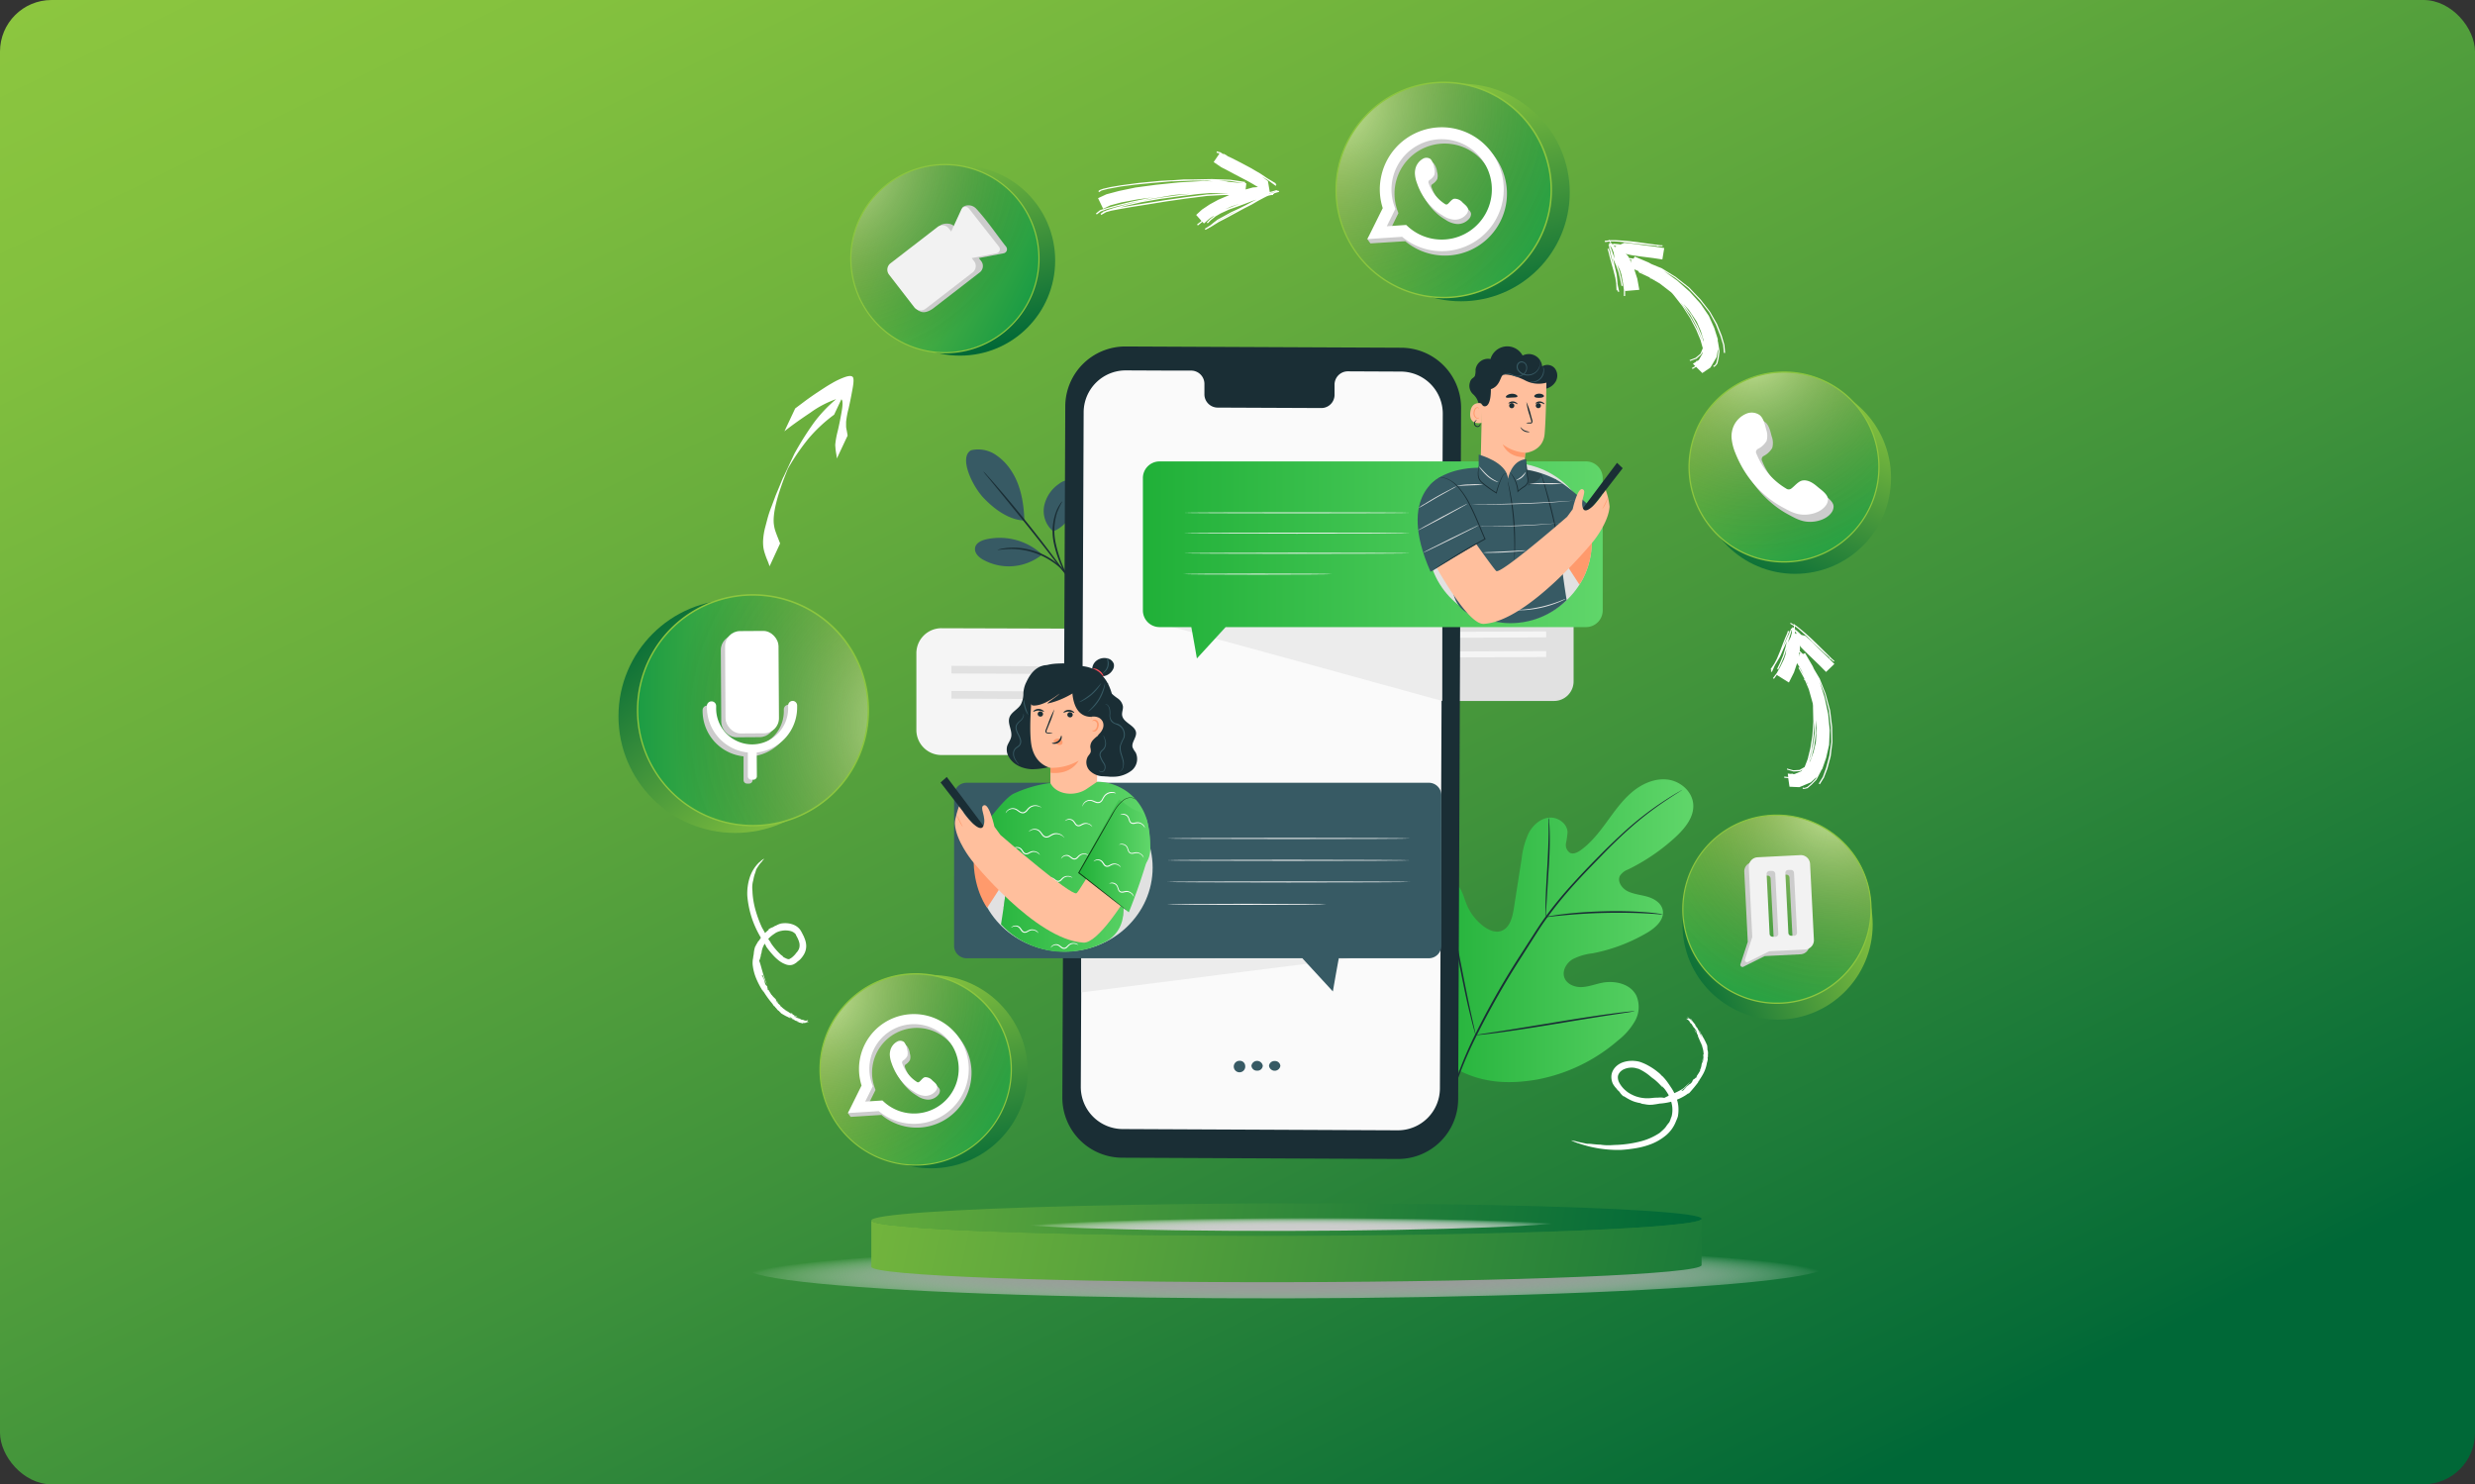 <svg xmlns="http://www.w3.org/2000/svg" xmlns:xlink="http://www.w3.org/1999/xlink" viewBox="0 0 710.76 426.26"><rect x="0" y="0" width="710.76" height="426.26" fill="#333333" stroke="none"/><defs><style>.cls-1{isolation:isolate;}.cls-2{fill:url(#linear-gradient);}.cls-3,.cls-6{mix-blend-mode:multiply;}.cls-3{fill:url(#radial-gradient);}.cls-4{fill:url(#linear-gradient-2);}.cls-5{fill:url(#linear-gradient-3);}.cls-6{fill:url(#radial-gradient-2);}.cls-7{fill:url(#linear-gradient-4);}.cls-8{fill:url(#linear-gradient-5);}.cls-15,.cls-20,.cls-23,.cls-44,.cls-47,.cls-9{mix-blend-mode:screen;opacity:0.45;}.cls-9{fill:url(#radial-gradient-3);}.cls-10{fill:#8cc63f;}.cls-11,.cls-16{fill:#ccc;}.cls-11,.cls-12{fill-rule:evenodd;}.cls-12,.cls-24{fill:#fff;}.cls-13{fill:url(#linear-gradient-6);}.cls-14{fill:url(#linear-gradient-7);}.cls-15{fill:url(#radial-gradient-4);}.cls-17{fill:#f2f2f2;}.cls-18{fill:url(#linear-gradient-8);}.cls-19{fill:url(#linear-gradient-9);}.cls-20{fill:url(#radial-gradient-5);}.cls-21{fill:url(#linear-gradient-10);}.cls-22{fill:url(#linear-gradient-11);}.cls-23{fill:url(#radial-gradient-6);}.cls-25{fill:#f5f5f5;}.cls-26{fill:#e1e1e1;}.cls-27{fill:url(#linear-gradient-12);}.cls-28{fill:#1a2e35;}.cls-29{fill:#375a64;}.cls-30{fill:#fafafa;}.cls-31{fill:#ececec;}.cls-32{fill:url(#linear-gradient-13);}.cls-33{fill:#ff9a6c;}.cls-34{fill:#ffbf9d;}.cls-35,.cls-36{opacity:0.2;}.cls-37{fill:#ff4f5b;}.cls-38{opacity:0.3;}.cls-39{fill:url(#linear-gradient-14);}.cls-40{fill:url(#linear-gradient-15);}.cls-41{opacity:0.7;}.cls-42{fill:url(#linear-gradient-16);}.cls-43{fill:url(#linear-gradient-17);}.cls-44{fill:url(#radial-gradient-7);}.cls-45{fill:url(#linear-gradient-18);}.cls-46{fill:url(#linear-gradient-19);}.cls-47{fill:url(#radial-gradient-8);}</style><linearGradient id="linear-gradient" x1="203.81" y1="-94.75" x2="477.16" y2="460.49" gradientUnits="userSpaceOnUse"><stop offset="0" stop-color="#8cc63f"/><stop offset="0.13" stop-color="#82c03e"/><stop offset="0.35" stop-color="#69ae3d"/><stop offset="0.64" stop-color="#3f923b"/><stop offset="0.97" stop-color="#056b37"/><stop offset="0.99" stop-color="#006837"/></linearGradient><radialGradient id="radial-gradient" cx="-591.53" cy="-1078.84" r="44.43" gradientTransform="translate(2433.36 582.23) scale(3.49 0.2)" gradientUnits="userSpaceOnUse"><stop offset="0" stop-color="#999"/><stop offset="0.26" stop-color="#9b9b9b" stop-opacity="0.98"/><stop offset="0.42" stop-color="#a0a0a0" stop-opacity="0.93"/><stop offset="0.56" stop-color="#aaa" stop-opacity="0.83"/><stop offset="0.67" stop-color="#b8b8b8" stop-opacity="0.7"/><stop offset="0.78" stop-color="#c9c9c9" stop-opacity="0.53"/><stop offset="0.88" stop-color="#dfdfdf" stop-opacity="0.31"/><stop offset="0.98" stop-color="#f8f8f8" stop-opacity="0.07"/><stop offset="1" stop-color="#fff" stop-opacity="0"/></radialGradient><linearGradient id="linear-gradient-2" x1="154.37" y1="328.15" x2="488.14" y2="354.11" gradientTransform="translate(0.26 205.55) scale(1 0.42)" gradientUnits="userSpaceOnUse"><stop offset="0" stop-color="#8cc63f"/><stop offset="0.99" stop-color="#006837"/></linearGradient><linearGradient id="linear-gradient-3" x1="177.83" y1="345.55" x2="565.63" y2="381.04" gradientTransform="matrix(1, 0, 0, 0.42, -0.02, 206.24)" xlink:href="#linear-gradient-2"/><radialGradient id="radial-gradient-2" cx="-646.78" cy="-843.82" r="20.06" gradientTransform="translate(3011.07 479.33) scale(4.08 0.15)" gradientUnits="userSpaceOnUse"><stop offset="0" stop-color="#ccc"/><stop offset="0.24" stop-color="#cdcdcd" stop-opacity="0.99"/><stop offset="0.39" stop-color="#cfcfcf" stop-opacity="0.95"/><stop offset="0.51" stop-color="#d2d2d2" stop-opacity="0.88"/><stop offset="0.61" stop-color="#d7d7d7" stop-opacity="0.78"/><stop offset="0.71" stop-color="#dedede" stop-opacity="0.65"/><stop offset="0.8" stop-color="#e6e6e6" stop-opacity="0.49"/><stop offset="0.89" stop-color="#f0f0f0" stop-opacity="0.3"/><stop offset="0.97" stop-color="#fbfbfb" stop-opacity="0.08"/><stop offset="1" stop-color="#fff" stop-opacity="0"/></radialGradient><linearGradient id="linear-gradient-4" x1="138.99" y1="385.77" x2="135.57" y2="450.99" gradientTransform="translate(527.63 -300.5) rotate(19.87)" xlink:href="#linear-gradient-2"/><linearGradient id="linear-gradient-5" x1="113.72" y1="395.07" x2="168.83" y2="447.89" gradientTransform="translate(527.63 -300.5) rotate(19.87)" gradientUnits="userSpaceOnUse"><stop offset="0" stop-color="#8cc63f"/><stop offset="1" stop-color="#009245"/></linearGradient><radialGradient id="radial-gradient-3" cx="114.19" cy="386.54" r="58.85" gradientTransform="translate(527.63 -300.5) rotate(19.87)" gradientUnits="userSpaceOnUse"><stop offset="0" stop-color="#fff"/><stop offset="0.32" stop-color="#a8a8a8" stop-opacity="0.66"/><stop offset="0.79" stop-color="#303030" stop-opacity="0.19"/><stop offset="1" stop-opacity="0"/></radialGradient><linearGradient id="linear-gradient-6" x1="-1267.13" y1="-762.05" x2="-1270.52" y2="-697.4" gradientTransform="translate(426.38 1727.95) rotate(63.3)" xlink:href="#linear-gradient-2"/><linearGradient id="linear-gradient-7" x1="-1292.18" y1="-752.83" x2="-1237.55" y2="-700.47" gradientTransform="translate(426.38 1727.95) rotate(63.3)" xlink:href="#linear-gradient-5"/><radialGradient id="radial-gradient-4" cx="-1291.71" cy="-761.29" r="58.33" gradientTransform="translate(426.38 1727.95) rotate(63.3)" xlink:href="#radial-gradient-3"/><linearGradient id="linear-gradient-8" x1="-579.89" y1="1471.07" x2="-583.28" y2="1535.71" gradientTransform="matrix(0.95, -0.3, 0.3, 0.95, 373.3, -1531.74)" xlink:href="#linear-gradient-2"/><linearGradient id="linear-gradient-9" x1="-604.94" y1="1480.29" x2="-550.31" y2="1532.64" gradientTransform="matrix(0.95, -0.3, 0.3, 0.95, 373.3, -1531.74)" xlink:href="#linear-gradient-5"/><radialGradient id="radial-gradient-5" cx="-604.47" cy="1471.83" r="58.33" gradientTransform="matrix(0.95, -0.3, 0.3, 0.95, 373.3, -1531.74)" xlink:href="#radial-gradient-3"/><linearGradient id="linear-gradient-10" x1="-1881.01" y1="-964.41" x2="-1885.17" y2="-885.12" gradientTransform="matrix(-0.73, 0.69, -0.69, -0.73, -1795.24, 822.95)" xlink:href="#linear-gradient-2"/><linearGradient id="linear-gradient-11" x1="-1911.74" y1="-953.11" x2="-1844.72" y2="-888.88" gradientTransform="matrix(-0.73, 0.69, -0.69, -0.73, -1795.24, 822.95)" xlink:href="#linear-gradient-5"/><radialGradient id="radial-gradient-6" cx="-1911.15" cy="-963.49" r="71.55" gradientTransform="matrix(-0.73, 0.69, -0.69, -0.73, -1795.24, 822.95)" xlink:href="#radial-gradient-3"/><linearGradient id="linear-gradient-12" x1="407.35" y1="267.29" x2="486.27" y2="267.29" gradientUnits="userSpaceOnUse"><stop offset="0" stop-color="#20b038"/><stop offset="1" stop-color="#60d66a"/></linearGradient><linearGradient id="linear-gradient-13" x1="328.23" y1="160.77" x2="460.26" y2="160.77" xlink:href="#linear-gradient-12"/><linearGradient id="linear-gradient-14" x1="279.13" y1="248.9" x2="330.36" y2="248.9" xlink:href="#linear-gradient-12"/><linearGradient id="linear-gradient-15" x1="309.76" y1="245.78" x2="330.17" y2="245.78" xlink:href="#linear-gradient-12"/><linearGradient id="linear-gradient-16" x1="-662.52" y1="1138.34" x2="-665.97" y2="1204.05" gradientTransform="translate(571.48 -1001.5) rotate(-16.53)" xlink:href="#linear-gradient-2"/><linearGradient id="linear-gradient-17" x1="-687.99" y1="1147.71" x2="-632.45" y2="1200.93" gradientTransform="translate(571.48 -1001.5) rotate(-16.53)" xlink:href="#linear-gradient-5"/><radialGradient id="radial-gradient-7" cx="-687.5" cy="1139.11" r="59.29" gradientTransform="translate(571.48 -1001.5) rotate(-16.53)" xlink:href="#radial-gradient-3"/><linearGradient id="linear-gradient-18" x1="-444.6" y1="935.82" x2="-448.48" y2="1009.76" gradientTransform="translate(571.48 -1001.5) rotate(-16.53)" xlink:href="#linear-gradient-2"/><linearGradient id="linear-gradient-19" x1="-473.26" y1="946.36" x2="-410.76" y2="1006.25" gradientTransform="translate(571.48 -1001.5) rotate(-16.53)" xlink:href="#linear-gradient-5"/><radialGradient id="radial-gradient-8" cx="-472.71" cy="936.69" r="66.72" gradientTransform="translate(571.48 -1001.5) rotate(-16.53)" xlink:href="#radial-gradient-3"/></defs><g class="cls-1"><g id="Layer_1" data-name="Layer 1"><rect class="cls-2" width="710.76" height="426.26" rx="14.81"/><ellipse class="cls-3" cx="369.47" cy="363.88" rx="155.03" ry="8.99" transform="translate(-0.69 0.7) rotate(-0.11)"/><ellipse class="cls-4" cx="369.44" cy="350.26" rx="119.22" ry="4.67" transform="translate(-0.66 0.7) rotate(-0.11)"/><path class="cls-5" d="M488.66,350c0,2.58-53.37,4.77-119.21,4.89s-119.23-1.86-119.23-4.44l0,13.31h0c0,2.58,53.38,4.57,119.22,4.45s119.22-2.32,119.21-4.9h0Z"/><ellipse class="cls-6" cx="369.44" cy="350.44" rx="81.94" ry="3.06" transform="translate(-0.66 0.7) rotate(-0.11)"/><circle class="cls-7" cx="515.51" cy="137.24" r="27.55"/><circle class="cls-8" cx="512.36" cy="134.12" r="27.25"/><circle class="cls-9" cx="512.36" cy="134.12" r="27.25"/><path class="cls-10" d="M503,159.92a27.44,27.44,0,1,1,35.13-16.47A27.46,27.46,0,0,1,503,159.92Zm18.53-51.26a27.07,27.07,0,1,0,16.26,34.67A27.1,27.1,0,0,0,521.56,108.66Z"/><path class="cls-11" d="M523.61,141.88c-1.14-1-2.65-2.09-4.29-1.86-1.26.18-2.35,1.65-3.28,2.32a1.25,1.25,0,0,1-1.51,0,20.34,20.34,0,0,1-8.48-9.93,1.05,1.05,0,0,1,.48-1.48,6.21,6.21,0,0,0,2.41-2.27,5.39,5.39,0,0,0-.15-3.34c-.36-1.31-.68-3.13-1.86-4.08a4,4,0,0,0-4-.31,6.9,6.9,0,0,0-3.93,5,7.41,7.41,0,0,0-.13,1.82,14.18,14.18,0,0,0,1.07,4.33,31.08,31.08,0,0,0,1.41,3.12,30.27,30.27,0,0,0,7.09,9,28,28,0,0,0,4.89,3.43c2,1.07,3.72,2.12,6.07,2.22s5.1-.71,6.49-2.55a3,3,0,0,0,.67-1.87C526.52,144,524.68,142.78,523.61,141.88Z"/><path class="cls-12" d="M522,139.84c-1.14-1-2.65-2.09-4.29-1.86-1.26.17-2.35,1.64-3.28,2.31a1.23,1.23,0,0,1-1.51,0,20.33,20.33,0,0,1-8.48-9.93,1,1,0,0,1,.48-1.48,6.16,6.16,0,0,0,2.41-2.28,5.44,5.44,0,0,0-.15-3.33c-.36-1.31-.68-3.13-1.86-4.08a4,4,0,0,0-4-.31,6.88,6.88,0,0,0-3.93,5,7,7,0,0,0-.13,1.82,14.45,14.45,0,0,0,1.06,4.33,33.59,33.59,0,0,0,1.42,3.12,30.23,30.23,0,0,0,7.09,9,28.59,28.59,0,0,0,4.89,3.43c2,1.07,3.71,2.12,6.07,2.22s5.1-.71,6.48-2.56a3,3,0,0,0,.68-1.86C524.93,142,523.09,140.74,522,139.84Z"/><circle class="cls-13" cx="510.48" cy="265.5" r="27.31"/><circle class="cls-14" cx="510.33" cy="261.11" r="27.01"/><circle class="cls-15" cx="510.33" cy="261.11" r="27.01"/><path class="cls-10" d="M486,273.33a27.19,27.19,0,1,1,36.51,12.07A27.22,27.22,0,0,1,486,273.33Zm48.26-24.28a26.83,26.83,0,1,0-11.91,36A26.86,26.86,0,0,0,534.3,249.05Z"/><path class="cls-16" d="M500.78,277.57l6-3,10.3-.52a2.69,2.69,0,0,0,2.54-2.81l-1.1-21.76a2.7,2.7,0,0,0-2.82-2.54l-12.24.63a2.67,2.67,0,0,0-2.54,2.81l1,20.09-2.1,6.4A.62.62,0,0,0,500.78,277.57Zm7-7.19a.84.84,0,0,1-.88-.8L506,252.36a.86.86,0,0,1,.8-.89l.8,0a.84.84,0,0,1,.88.8l.88,17.23a.84.84,0,0,1-.8.88Zm5.39-.27a.85.85,0,0,1-.88-.8l-.88-17.23a.85.85,0,0,1,.8-.88l.8,0a.84.84,0,0,1,.88.8l.88,17.22a.86.86,0,0,1-.8.89Z"/><path class="cls-17" d="M502.07,276.19l6-3,10.3-.52a2.67,2.67,0,0,0,2.54-2.81l-1.1-21.75a2.67,2.67,0,0,0-2.81-2.54l-12.25.62a2.68,2.68,0,0,0-2.54,2.81l1,20.09-2.09,6.4A.61.61,0,0,0,502.07,276.19Zm7-7.19a.84.84,0,0,1-.88-.79L507.33,251a.84.84,0,0,1,.79-.88l.81,0a.84.84,0,0,1,.88.79l.87,17.23a.83.83,0,0,1-.79.88Zm5.39-.27a.84.84,0,0,1-.88-.79l-.87-17.23a.83.83,0,0,1,.79-.88l.8,0a.84.84,0,0,1,.89.79l.87,17.23a.84.84,0,0,1-.8.88Z"/><circle class="cls-18" cx="275.71" cy="74.82" r="27.31"/><circle class="cls-19" cx="271.36" cy="74.27" r="27.01"/><circle class="cls-20" cx="271.36" cy="74.27" r="27.01"/><path class="cls-10" d="M279.62,100.18A27.19,27.19,0,1,1,297.26,66,27.22,27.22,0,0,1,279.62,100.18ZM263.2,48.71a26.84,26.84,0,1,0,33.72,17.4A26.86,26.86,0,0,0,263.2,48.71Z"/><path class="cls-16" d="M267.86,88.66l13.5-10.43a2.32,2.32,0,0,0,.42-3.25l-.68-.87,7.12-1.37a1.18,1.18,0,0,0,.67-1.94c-2.85-3.62-5.42-7.49-8.55-10.87-1.4-1.51-3.6-1-4-.2l-1.15,6.76L274,65c-.78-1-3-1-4-.25L257.78,75.61a2.31,2.31,0,0,0-.42,3.25L263.49,89C264.64,89.85,265.88,90,267.86,88.66Z"/><path class="cls-17" d="M265.81,88.67l13.5-10.43a2.31,2.31,0,0,0,.41-3.25l-.67-.88,7.12-1.37a1.18,1.18,0,0,0,.67-1.94l-8.55-10.87a1.29,1.29,0,0,0-2.18.14l-2.95,6.42-.68-.89a2.31,2.31,0,0,0-3.25-.41L255.72,75.62a2.31,2.31,0,0,0-.41,3.25l7.25,9.38A2.32,2.32,0,0,0,265.81,88.67Z"/><circle class="cls-21" cx="211.11" cy="205.7" r="33.5"/><circle class="cls-22" cx="216.22" cy="203.99" r="33.14"/><circle class="cls-23" cx="216.22" cy="203.99" r="33.14"/><path class="cls-10" d="M193.33,179.73A33.35,33.35,0,1,1,192,226.88,33.39,33.39,0,0,1,193.33,179.73Zm45.48,48.2a32.92,32.92,0,1,0-46.54-1.35A32.95,32.95,0,0,0,238.81,227.93Z"/><rect class="cls-16" x="207.05" y="182.33" width="15.35" height="29.4" rx="4.34" transform="translate(-1.22 1.34) rotate(-0.36)"/><path class="cls-16" d="M226.42,202.39a1.33,1.33,0,0,0-1.32,1.34v.39a10.33,10.33,0,1,1-20.66.26v-.53a1.34,1.34,0,0,0-2.67,0v.36a13.13,13.13,0,0,0,11.76,13l0,6.82a1,1,0,0,0,1,1h.6a1,1,0,0,0,1-1l-.05-6.83a13,13,0,0,0,11.61-13v-.52A1.32,1.32,0,0,0,226.42,202.39Z"/><rect class="cls-24" x="208.28" y="181.22" width="15.35" height="29.4" rx="4.34" transform="translate(-1.22 1.35) rotate(-0.36)"/><path class="cls-24" d="M227.65,201.28a1.33,1.33,0,0,0-1.32,1.33v.4a10.34,10.34,0,1,1-20.67.26v-.53a1.33,1.33,0,1,0-2.66,0v.36a13.13,13.13,0,0,0,11.76,13l0,6.82a1,1,0,0,0,1,1h.6a1,1,0,0,0,1-1l-.05-6.82a13,13,0,0,0,11.61-13v-.52A1.32,1.32,0,0,0,227.65,201.28Z"/><path class="cls-24" d="M367.24,54.78l.11.31-1.25.37-.19.09,0,.13h-.29V56l-.42,0-.8.15-.55.2-.82.41-1.73.92-1.84,1.07-2.25,1.15-2.42,1.31-2.42,1.31L350,63.76,348,65,346.21,66l-.24-.29,1.6-1,0,0,1-.82,1.09-.83,1.85-1,2.05-1.13,2.17-1,2-1,2-1.09,1.13-.51-1.34.41-.68.29L356,59.1l-3,1.06-2.45,1.12-1.45.85-1.43,1.14-.83.86-.29-.22.88-.93,1.29-1-.49.2-.92.62-1.57,1.38-.43-.49-1.31,1.06-.24-.29,1.29-1-1.54-1.74,1.67-1.53,2.21-1.48,2.45-1.34,2.61-1.11L353,56l-1.34,0-5,.27-5.89.74-6,.86-5.35.87-4.49.71-3.43.61-2.41.46-1.44.4-.81.47-.61.34-.18-.37.61-.34,0,0-.05-.16.71-.26.16-.05.27-.14,2.21-.73,3.32-.91,3.94-1-2.25.48-4.11,1-2.95.8-1.83.68-1.12.87-.23-.3,1.17-.94,1.9-.62,2.95-.8L325,57.88l5.28-1.08,1-.17-4.66.64-4.6.86-3.14.83-2.08,1-1.46-3.05,2.39-1.11,3.57-.95,4.79-1,5.84-.78,6.64-.69,6.94-.4,2.68.08-1.52-.18-4.13,0-.13,0-5.76.21-.32,0-5.37.45-4.88.48-4.12.53-3.72.68-1.91.49,0,0-.69.46-.23-.3.24-.16v-.06l.52-.24h.06l.5-.19,2.14-.5,3.08-.52,5.21-.69,6.17-.59,3-.16.15,0h.16l3.39-.24h2.5l5.52-.11,5.23.19,4.32.64-.05.37.37,0-.21,1.79,2.1-.58,1.45-.11-1.53-.92L358.3,52l-1.75-.92L354.48,50,352.61,49l-1.93-1-2.15-1.46,1.65-2.41L350,44l-.64-.14.08-.4.71.2.17.07.06-.07.64.43.32.18.05-.13.88.49.33.25,1,.45,2.52,1.28L359,48.14l2.94,1.71,2,1.35.32.19,2.16,1.29-.14.18.29.22-.22.29-2.1-1.53-.46-.29-1.42-.85L364.12,52l.53,3.15.85-.22.9-.29.49,0v.23Zm-43.79,4.29-2,.57,3.43-.61,4.49-.72,5.35-.86,6-.86,5.89-.75,5.07-.21h1.14l-.75-.06-4.61-.12-3.28.26-5.66.69-5.62.77-5.15.91Zm4.75-1.44,4.63-.83,5.62-.78,3.31-.36-2.94.18-1.29.11-1.47.21-5.74,1Zm28.92-5-3.9-.67-3.13-.09,2.34.23v.07Zm-1.63,6.08.4-.16-2.18.7-1.9.84,1.18-.42Zm.21,1.53-2,1-2.05,1.13-1.8.93-.43.35.47-.32,2.37-1.24,2.42-1.31ZM366,55.15l.46-.16-.84.21-1.16.33v.06Z"/><path class="cls-24" d="M515.14,179.24l.3.09v.12l.41.24,1.08.86,1.43,1.2,1.54,1.37,1.62,1.54,1.53,1.51,1.37,1.35,1,1,0,0,.1.1.78.76.48.37-.15.27-.54-.43-.32-.32-.14.08-.41-.62-1.45-1.27L522.23,186l-1.68-1.55L519,182.88l-1.48-1.36-1.15-1-.88-.67-.05.37,0,.31.12.33.07.07.1.09.07-.08,1,.91.49.48,1.19.3,2,1.83,2.08,2.06,2.23,2.15,2,2-2.39,2.3-1.93-1.95-2.23-2.15-2.08-2L517,185.68l-.16-.42.08,1.22-.1.42.95.93.6-.28,2.19,3.76.38.84,1.64,2.76,1.71,4.32,1.29,4.8.57,4.75.07,4.42-.49,4-.93,3.49-1,2.61-1.19,1.92-.31-.2,1.19-1.93.92-2.56.93-3.48.56-3.95-.12-4.36-.57-4.76L524,199.26l-1.44-3.54,1.45,4.64,1,4.73.44,4.63-.18,4.22-.85,3.72-1.09,3.12-.34.48-.07.2-1.28,2.46-1.39,1.42-1.16,1-.85.2-.55,0,0-.35.5.08.73-.22,1.11-.93,1.39-1.41.29-.55L520,224.69l-3.28,1.37-2.82-.13-.37-2.49-1.13-.08,0-.35,1.14.14-.14-1,1.11.11,0-.17.39.19.47,0,1.87-.79.41-.48-.7.45-1.89.1-1.88-.56,0-.29,1.82.5,1.78-.11,1.46-.83.87-2.25.77-3.12.59-3.66.27-4-.09-4.07,0-.5-.08-.7-1.12-4-1.1-2.59-.28-.17.11-.25-.19-.39-1.53-2.8.27-.15L518,194l-.72-1.55-1.19-2-.91,2.67L513.73,196l-3.42-2.13.06-.19-.95,1.29-.26-.26,1.06-1.39,1-1.78,1.08-2.2.43-1.28.3-1.67-.68,2.12-.85,2-.84,1.77-.31-.21.84-1.76.84-2,.63-2.07.49-2.06-.25.58-.79,1.71-.91,2.1-1.19,2-.15.21-.28.55-.74,1.66-.31-.21.19-.38-.26-.2,1.09-1.62.73-1.4.89-2.13.8-2.11.69-1.75.6-1.38.18-.64.37.15-.24.7-.6,1.38-.69,1.74-.27.67.58-1.24.71-1.63.51-1,.2-.79.13.07.2-.79.3.15v-.4H515l.11.21.07-.14v-.52l-1-.56,0-.05-.09,0,.14-.27.65.38.28.17Zm-.19,1.63,0-.17,0,0,0,0Zm.91,1.1.06.06.09,0-.49-.74-.1.56,0,0,.08,0,.07.07.23,0Zm-1.25-1.34-.18.7-.43,1.34-.5,1.63-.11.3.87-1.67.34-1.32Zm2,7.44.35-.49.45.39,0,0-.68-.68Zm0,0-.06.25.22-.09Zm2.21,7.77.27.63,0-.21Zm.67,22.4.31-.89.79-3.15.56-3.69-.06-4.1,0-.35v1.36l-.27,4-.53,3.73Zm2-11.48v3.84l-.49,3.75-.8,3.15-.59,1.44.27-.41.92-2.56.61-2.56.08-.54.2-3.84Z"/><path class="cls-24" d="M461.89,69l.29-.11.09.09.46,0,1.38,0,1.87.11,2,.17,2.23.27,2.12.3,1.9.26,1.36.19h0l.14,0,1.08.15h.6l.05.31-.69,0-.45-.06-.06.14-.71-.24-1.91-.16-2.13-.25-2.27-.24-2.18-.3-2-.21-1.5-.09h-1.11l.19.33.14.28.3.19h.09l.14,0V70l1.37.11.68.1,1.12-.48,2.68.3,2.89.4,3.08.38,2.8.43-.54,3.27-2.71-.41-3.08-.39-2.89-.4L467.23,73l-.38-.24.79.93.18.4,1.31.18.31-.59,4,1.7.81.45,3,1.23,3.95,2.44,3.9,3.07,3.3,3.47,2.7,3.5,2,3.51,1.34,3.35.78,2.68.2,2.26-.37,0-.2-2.26-.79-2.6-1.34-3.35-1.91-3.5-2.71-3.43-3.3-3.47-3.82-3-3.27-2,3.94,2.85,3.61,3.21,3.12,3.45,2.37,3.49,1.55,3.49,1,3.15V98l.07.19.45,2.74-.27,2-.35,1.48-.55.67-.46.31-.24-.26.45-.23.45-.61.34-1.41.27-2-.1-.61-.36,2.22-1.8,3.07-2.34,1.57-1.78-1.77-1,.61-.24-.26,1-.57-.69-.69.95-.57-.07-.16.43-.09.4-.24,1-1.76,0-.62-.29.77L487.2,103l-1.84.67-.16-.24,1.76-.69,1.36-1.15L489,100l-.65-2.32-1.25-3-1.71-3.29-2.16-3.35-2.51-3.21-.32-.38-.48-.51-3.29-2.54-2.43-1.41-.33,0-.05-.27-.39-.2-2.9-1.34.13-.28L473,79.07l-1.5-.8-2.18-.93.87,2.68.58,3.21-4,.34-.07-.2V85l-.36,0V83.18l-.28-2-.45-2.41-.42-1.29L464.43,76l.73,2.11.49,2.08.38,1.91-.37,0-.38-1.92-.5-2.07-.73-2-.84-1.94.15.62.39,1.84.52,2.23.24,2.3v.26l.1.61.4,1.77-.38,0-.08-.42h-.32l-.1-2-.24-1.55-.57-2.24-.62-2.17-.49-1.82-.35-1.46-.23-.63.38-.09.22.7.35,1.46.49,1.82.18.69L463,74.75,462.58,73l-.21-1.15-.31-.75h.14l-.31-.75.33-.07L462,70l.25-.19.22.11,0-.15-.32-.42-1.17.17v-.07l-.1,0-.05-.3.75-.08.33,0Zm.82,1.42-.07-.16h0v0Zm1.38.34h.09l.1,0-.83-.3.25.52h0l.06-.07h.09l.2-.12Zm-1.8-.33.28.67.46,1.33.56,1.61.1.31-.3-1.87-.51-1.26Zm6.08,4.75v-.6l.59,0v0l-.95-.13Zm0,0,.1.24.12-.21Zm6.42,4.9.6.35-.17-.14Zm13.94,17.56-.3-.9-1.24-3-1.76-3.29-2.5-3.25-.24-.26.82,1.08,2.16,3.35,1.81,3.3Zm-5.3-10.37,2.29,3.07,1.85,3.3,1.25,3,.39,1.51,0-.49-.79-2.6-1.05-2.41-.26-.49L485,89Z"/><path class="cls-24" d="M225.27,123.86l3.09-6.57,2.34-1.75q1.45-1.11,3.77-2.68c1.54-1,3-2,4.36-2.76a21.87,21.87,0,0,1,3.78-1.8c1.15-.4,1.9-.42,2.25-.07s.33,1.46,0,3.27-.69,3.75-1.16,5.8a24.8,24.8,0,0,0-.72,3.85c0,.42,0,.85,0,1.28s.13.91.23,1.45.17,1,.2,1.22l-3.09,6.57a10.23,10.23,0,0,0-.16-1.26c-.09-.52-.17-1-.21-1.45s-.08-.86-.09-1.24a24.55,24.55,0,0,1,.7-3.89c.48-2,.86-4,1.17-5.8s.29-2.89,0-3.23a.44.44,0,0,0-.1-.15l-2.09,4.44a43,43,0,0,0-7.36,6.86,63.31,63.31,0,0,0-5.91,8.64q-4.73,11.57-4,16.22a9.46,9.46,0,0,0,.4,1.7c.2.58.44,1.23.73,1.94l.63,1.61L221,162.63c-.12-.4-.32-1-.61-1.67s-.53-1.36-.72-1.94a11,11,0,0,1-.42-1.64,11.63,11.63,0,0,1-.08-2.54,19.31,19.31,0,0,1,.51-3.17l.81-3.07a34.35,34.35,0,0,1,1.17-3.39l1.12-3,1.25-3c.61-1.5.93-2.27,1-2.3l3.08-6.57a88.55,88.55,0,0,1,5.66-9,39.9,39.9,0,0,1,6.36-6.72,28.66,28.66,0,0,0-7.41,3.89Q227.9,121.73,225.27,123.86Z"/><path class="cls-24" d="M219,280c0-.11-.07-.22-.11-.33.19.53.4,1.06.64,1.59s.49,1.06.78,1.58a32,32,0,0,1-1.31-3.7c-.36-1.22-.62-2.35-1-3.29.18-.11.31-.74.48-1.32l0-.21.06-.21c0-.13.07-.25.11-.36a.93.93,0,0,0,.07-.37,7.06,7.06,0,0,1,.37-1.38c-.05.16-.12.31-.17.47s-.1.32-.13.48c0-.16.09-.32.13-.48s.12-.31.17-.47a8.54,8.54,0,0,1,3.14-3.74l.54-.37a4.85,4.85,0,0,1,.51-.25,5.73,5.73,0,0,1,1.18-.34,5.81,5.81,0,0,1,2.46.05,2.88,2.88,0,0,1,1.39.74,2.39,2.39,0,0,1,.28.35l0,.05,0,.07.08.15a2.75,2.75,0,0,1,.17.29,8.51,8.51,0,0,1,.54,1.2c.07.19.12.39.17.58s.06.38.07.56a3,3,0,0,1-.12,1,3.52,3.52,0,0,1-.9,1.37l-.13.14-.15.13-.31.26.21-.17.14-.11c.09-.07.17-.15.33-.3a7.79,7.79,0,0,1-1.16,1.21c-.1.09-.22.17-.33.26l-.08.06,0,0-.06,0a.62.62,0,0,1-.37.08.64.64,0,0,0,.38.16h-.32a1.36,1.36,0,0,1-.87-.13,6.93,6.93,0,0,1-1-.52c.07,0,0-.06-.08-.15s-.26-.23-.4-.37l.08.14a17.46,17.46,0,0,1-1.64-1.68,17.17,17.17,0,0,1-1.39-1.8,1.19,1.19,0,0,1-.19-.38c-.26-.35-.51-.71-.76-1.08.08,0,0-.23-.13-.42s-.15-.32,0-.06c-.61-.8-1-1.72-1.51-2.53a33.29,33.29,0,0,1-1.82-4.84,24.1,24.1,0,0,1-.93-5.17l0,.08c0-.61-.09-1.18-.08-1.8a7.43,7.43,0,0,1,.31-2,11.55,11.55,0,0,1,.41-1.72,9.13,9.13,0,0,0,.39-1.26l.23-.39c.07-.12.15-.22.21-.33s.27-.4.39-.58a8,8,0,0,1,1-1.17c-.17.06.05-.16.25-.36l.21-.23c0-.05,0-.05-.12,0a3.39,3.39,0,0,0-.73.5,7,7,0,0,1-.6.51h0a10.57,10.57,0,0,0-2.72,4.44,15,15,0,0,0-.65,5.15,28.22,28.22,0,0,0,1.49,6.93,29.46,29.46,0,0,0,3.36,6.56,9.18,9.18,0,0,1,.64,1.17,26.18,26.18,0,0,0,2.1,2.57,13,13,0,0,0,1.33,1.23,7.3,7.3,0,0,0,1.6,1l-.11-.06a5.93,5.93,0,0,0,.94.37,3.32,3.32,0,0,0,1.06.11,2.54,2.54,0,0,0,1.13-.36,7.08,7.08,0,0,0,.72-.49s.13-.13.19-.2a4,4,0,0,0,.94-.82,6.54,6.54,0,0,0,.75-1,4.78,4.78,0,0,0,.77-2.81,5.61,5.61,0,0,0-.21-1.26c-.21-.72-.45-1.18-.47-1.29l-.18-.34c-.14-.29-.28-.57-.43-.84l-.11-.21-.12-.21c-.1-.16-.21-.31-.32-.46a4.4,4.4,0,0,0-1.73-1.28,6.24,6.24,0,0,0-1.93-.46,7.15,7.15,0,0,0-1.81.1,6.55,6.55,0,0,0-1.36.58,1.07,1.07,0,0,0-.43.18c-.11.07-.23.15-.45.27a4.13,4.13,0,0,0-.76.32,2.15,2.15,0,0,0-.44.27c-.19.15-.17.21.1.07a15.62,15.62,0,0,0-2,1.89l-.36.48-.33.51a1.82,1.82,0,0,1-.46.55c-.41.79-.35.52-.76,1.37a1.26,1.26,0,0,0-.19.43,7,7,0,0,0-.19.81c-.11.59-.13,1.18-.16,1.31v-.15l-.06.38-.06.36c0,.23-.07.45-.1.67a5.05,5.05,0,0,0-.06.68,6.26,6.26,0,0,0,0,.74,14.17,14.17,0,0,0,1.12,4.28,23.66,23.66,0,0,0,2,3.68c.11,0-.33-.47-.23-.57a27.36,27.36,0,0,0,2.67,3.77,5.52,5.52,0,0,1,.43.63c.32.38.24.17.49.44l0,.1c.43.32.48.62.88.93.05,0,.19.11.32.23-.06.08.42.36.34.41h0a1.5,1.5,0,0,1,.24.21c.09.05.56.33,1,.58s1,.48,1.07.52l.08.07c.24.15.39.15.25,0l.31.19,0,0,.3.19c.05,0,.1.11,0,.1a4,4,0,0,1,.59.27,9.47,9.47,0,0,1-1.46-1.15c.21.11.55.38.78.5a7.14,7.14,0,0,0,1.21.83c.11,0,.22,0,.44.11s.27.1.46.23l-.36-.1-.34-.15c0,.05.13.12.29.19l.44.18a2.71,2.71,0,0,1,.36.1,4,4,0,0,0,.54.11c-.08,0,0,.06.09.09l.19,0,.18,0c.23,0,.4,0,.3,0s0,0-.11-.06l-.28-.05c-.2,0-.35-.09-.19-.11l.11,0a1.18,1.18,0,0,0,.21,0,3.46,3.46,0,0,0,.45,0c0-.05-.17,0,0-.09a1.9,1.9,0,0,0,.41,0,1.55,1.55,0,0,1,.34,0,1.33,1.33,0,0,1-.26.05c.19,0-.31.15-.79.2l-.35,0h-.27c-.14,0-.2,0-.09,0-.05,0,.45,0,1-.08a2.48,2.48,0,0,0,.88-.24c-.12,0-.08,0-.05-.05s.07-.06,0,0l-.24.11c-.32,0-.45-.07-.34-.12s.1,0,0,.06a3,3,0,0,1-.47.11c-.37.06-.74.05-.53.06l-.16-.05.41,0a3.17,3.17,0,0,1,.43.06c0-.05.25-.05.47-.1h.07c.22-.05.55-.12.38-.15-.33.07-.43,0-.44,0s.09-.12.18-.21.17-.17.16-.23-.1-.06-.36,0c.11,0,.16,0,.16.05s0,0-.11,0a2.6,2.6,0,0,1-.65,0,1.88,1.88,0,0,0-.55-.21c-.27-.05-.17,0-.23,0s-.41-.17-.36-.21c-.23,0-.3-.15-.55-.22s0,0-.16,0a10.45,10.45,0,0,1-.95-.48c-.07-.1-.29-.34-.05-.31.43.25-.24,0,.23.27-.14-.22.43.17.56.12a3.14,3.14,0,0,0-.68-.39l0,.05c-.12-.06-.28-.13-.45-.23a1.5,1.5,0,0,1-.41-.3c.08,0,0-.09.16,0l-.28-.18c-.05,0-.09,0,0,0A1.11,1.11,0,0,1,227,291s-.4-.23-.78-.46a6.25,6.25,0,0,1-.72-.44c-.19-.15-.19-.25-.41-.36a7.91,7.91,0,0,0,.92.65,8.73,8.73,0,0,0,.76.46c-.07-.08-.66-.43-1.23-.82a5.93,5.93,0,0,1-1.13-.89c-.14-.12-.31-.26-.31-.2-.2-.23.13,0,0-.19,0,0,0,0-.06,0l-.11-.18c-.39-.28-.81-.84-1.21-1.15a2.66,2.66,0,0,1,.56.33l0,.06s.24.2.27.16a3.64,3.64,0,0,0-.62-.62l-.09-.16v0c0-.1,0-.09,0-.08h0c0-.12-.23-.32-.47-.56a4.11,4.11,0,0,1-.67-.75c-.11-.11,0,0-.17-.14-.3-.48-.5-.81-.8-1.32-.16-.11-.19-.11-.11.11-.08-.13-.16-.25-.23-.38.35.25-.32-.78.06-.49a2.06,2.06,0,0,0-.32-.55s-.12,0-.28-.27a6.32,6.32,0,0,1-.25-.64c0-.1.09,0,.12,0a1,1,0,0,1-.21-.46,1.38,1.38,0,0,0-.14-.46l-.27-.53c-.09-.18-.17-.32-.22-.31C218.8,280,218.86,280,219,280Z"/><path class="cls-24" d="M482.93,313.15l-.37.21a8.7,8.7,0,0,0,.84-.55l.19-.14.15-.13.06-.07.1-.1.19-.21c.51-.56,1-1.12,1.5-1.68-.57.57-1.18,1.16-1.81,1.77l-.12.12-.07.05-.08.07-.1.07-.22.14-.24.15c-.33.19-.68.38-1,.55-1.43.71-2.85,1.28-4,1.89a5.6,5.6,0,0,0-1.81-.07,12.45,12.45,0,0,0-1.58.08,11.67,11.67,0,0,1-1.88.09h.66l.64,0-.64,0h-.66a10.09,10.09,0,0,1-3-.58l-.18-.07-.18-.07-.36-.16-.71-.35c-.22-.14-.46-.27-.67-.41s-.42-.31-.62-.48a7.67,7.67,0,0,1-2-2.45,3.3,3.3,0,0,1-.35-1.35,1.94,1.94,0,0,1,.32-1.17,1.53,1.53,0,0,1,.23-.33c0-.05.09-.12.14-.17l.18-.17a3.42,3.42,0,0,1,1-.62,5.56,5.56,0,0,1,2.93-.35l.37.08.35.1.17.06.08,0,.09,0,.38.18a12.77,12.77,0,0,1,1.42.79,14.24,14.24,0,0,1,2.06,1.58c.28.25.54.51.81.77l-.44-.45-.45-.43a18,18,0,0,1,3.22,3,4.51,4.51,0,0,0-.41-.8c.14.2.29.39.42.59a6.1,6.1,0,0,1,.92,1.09c.32.45.6.94.79,1.24-.14-.1.1.4.28.86l0-.2a9.72,9.72,0,0,1,.76,2.74,8,8,0,0,1-.16,2.67,2,2,0,0,1-.19.46,6.87,6.87,0,0,1-.56,1.42c0-.08-.19.19-.34.38s-.26.31-.08,0a5.78,5.78,0,0,1-1,1.38c-.41.42-.85.79-1.28,1.17a17.89,17.89,0,0,1-5.81,2.52,33.16,33.16,0,0,1-6.53.93l.11,0c-.77,0-1.5.09-2.27.1a14.28,14.28,0,0,1-2.52-.17c-.68,0-1.49-.09-2.21-.16a9.81,9.81,0,0,0-1.62-.09l-1.85-.39a17.86,17.86,0,0,1-1.81-.46c.17.12-.2,0-.52-.06s-.59-.16-.26,0a5.46,5.46,0,0,0,1,.43,7.41,7.41,0,0,1,.87.35l0-.05a34,34,0,0,0,6,1.52,35,35,0,0,0,6.24.42,38.88,38.88,0,0,0,4.32-.49,22.32,22.32,0,0,0,4.33-1.16,15.31,15.31,0,0,0,4.27-2.48,9.79,9.79,0,0,0,2.81-3.76c.25-.64.48-1.09.66-1.66a10.19,10.19,0,0,0,.19-2.1,9.32,9.32,0,0,0-.28-2.26,13.6,13.6,0,0,0-1.87-4.06l.07.12c-.41-.64-.78-1.19-1.17-1.72a13.83,13.83,0,0,0-1.31-1.55s-.18-.14-.27-.21a6.41,6.41,0,0,0-1.06-1,16.75,16.75,0,0,0-2.49-1.72,15.36,15.36,0,0,0-1.45-.75l-.7-.29-.35-.13-.35-.11a7.44,7.44,0,0,0-1.14-.2l-.56-.05h-.5a7.86,7.86,0,0,0-2.43.39,5.5,5.5,0,0,0-2.2,1.35c-.15.17-.3.33-.43.51s-.24.37-.35.57a4.08,4.08,0,0,0-.41,1.31,4.66,4.66,0,0,0,.4,2.43,6.74,6.74,0,0,0,1.12,1.49c.25.43.4.42.79.86a4.77,4.77,0,0,0,1.09,1.24c.26.18.31.15,0-.12.25.18.51.36.77.51s.51.32.78.45a8.1,8.1,0,0,0,.78.39l.38.17.38.14.36.12.36.09.36.1.37.07a2.66,2.66,0,0,1,.83.27l.59.08.33.06.34.06a5.14,5.14,0,0,0,.63.07,2.12,2.12,0,0,0,.56,0c.29,0,.64,0,1-.08.71-.07,1.41-.23,1.57-.24l-.18,0a18.13,18.13,0,0,0,3.39-.51,19.52,19.52,0,0,0,2.54-.94c.42-.19.83-.41,1.23-.64a8.81,8.81,0,0,0,1.21-.81A2.61,2.61,0,0,0,485,314a3.46,3.46,0,0,0,.28-.29l.43-.49.85-1c.55-.67,1.07-1.34,1.54-2,0-.05-.13.11-.24.27s-.23.31-.29.29a19.06,19.06,0,0,0,1.59-2.48,10,10,0,0,0,1-2.88c0-.18.11-.38.14-.56s.08-.34.1-.42a1.25,1.25,0,0,0,0-.51,1.44,1.44,0,0,1,0-.37l.1-.07a3.71,3.71,0,0,1,0-.87,4.17,4.17,0,0,0-.05-.83,1.38,1.38,0,0,1-.13-.5c.05,0,0-.19,0-.36s-.09-.33,0-.33h0c0-.14-.06-.23-.09-.4s-.1-.26-.21-.51l-.19-.42-.23-.45a7.94,7.94,0,0,0-.46-.84l-.17-.3-.11-.16,0-.12c-.17-.32-.3-.42-.22-.23l-.2-.39,0,0-.21-.39c0-.07,0-.18.06-.09A3.71,3.71,0,0,1,488,296c-.07-.11-.15-.22-.21-.33a9.9,9.9,0,0,1,.48,1c.09.18.15.37.22.55l.18.54c-.08-.13-.17-.32-.26-.51a3.14,3.14,0,0,0-.26-.52,6.38,6.38,0,0,0-.32-.75c-.15-.29-.31-.6-.47-.87-.08-.11-.23-.12-.37-.39s-.2-.29-.32-.52a1.81,1.81,0,0,1,.29.33l.25.37c0-.1-.37-.64-.5-.83a1.91,1.91,0,0,1-.28-.33l-.2-.24-.21-.22c.17.06-.15-.25-.26-.45s-.29-.27-.25-.18c-.11,0,.61.76.31.57a3.25,3.25,0,0,0-.54-.62s.1.15-.06.07-.45-.37-.52-.53a1.52,1.52,0,0,1,.18.18c-.13-.13.29.15.69.45s.76.62.59.45a5.88,5.88,0,0,1-.79-.61,9,9,0,0,0-.73-.53c.14.18-.18,0,0,.14l.23.13c.21.24.24.4.13.34s.15,0,.48.24.64.48.47.33l.1.15a3.29,3.29,0,0,1-.62-.67s-.23-.14-.4-.28l-.05-.06c-.17-.13-.38-.36-.33-.21.47.46.22.4,0,.34s-.5-.1-.08.34c-.28-.44.21,0,.6.42a1.76,1.76,0,0,0,.36.59c.23.25.16.12.23.15s.3.46.22.46c.22.16.23.35.43.59s0,0,.16.11a10.72,10.72,0,0,1,.71,1.12c0,.13.12.52-.09.32-.31-.53.26.13-.11-.41,0,.3-.34-.47-.48-.51a3.32,3.32,0,0,0,.49.84l0-.07c.09.13.21.33.33.53s.11.2.16.3a2.43,2.43,0,0,1,.1.28c-.08-.05,0,.09-.15-.1l.18.38s.07.08,0,0a1.28,1.28,0,0,1,.22.5s.27.51.5,1c.05.13.12.25.17.37l.13.31a2.31,2.31,0,0,1,.11.29c.09.29,0,.39.14.66a1.68,1.68,0,0,0-.11-.42c-.07-.25-.21-.58-.33-.9s-.26-.61-.36-.81-.15-.29-.11-.2.12.29.25.6.15.33.22.52l.22.59a6.35,6.35,0,0,1,.43,1.74c0,.22.07.49.11.43,0,.38-.1-.1-.12.17,0,0,0,0,0,.06l-.05.27a3.22,3.22,0,0,1,.05.48c0,.17,0,.35,0,.53,0,.37-.06.73-.08,1l0-.31a2.82,2.82,0,0,1-.05-.47l0-.07s0-.12,0-.21,0-.16-.05-.16c0,.18,0,.35-.05.52s0,.35,0,.55l-.07.2h0c-.05.12-.05.11-.06.06s0,0,0,0a3,3,0,0,0-.21.86,4.06,4.06,0,0,1-.37,1.16c-.06.19,0,0,0,.27a18.36,18.36,0,0,1-1,1.59c-.08.23-.07.26.14.06l-.32.45c.07-.26-.1-.06-.28.12s-.35.35-.25.08a3.33,3.33,0,0,0-.49.62c0,.05,0,.13-.21.43s-.29.3-.62.61c-.11,0,0-.1-.06-.11-.4.57-.48.38-.91.88l-.24.29-.09.1a.57.57,0,0,1-.11.11c-.14.15-.28.28-.26.32a1.36,1.36,0,0,1-.39.21C482.93,313.23,482.92,313.2,482.93,313.15Z"/><path class="cls-25" d="M263.16,187.63v22a7.19,7.19,0,0,0,7.19,7.2h78.73a7.19,7.19,0,0,0,7.19-7.2V191l9.8-10.3-95.69-.29A7.19,7.19,0,0,0,263.16,187.63Z"/><polygon class="cls-26" points="344.67 193.74 273.23 193.41 273.24 191.21 344.68 191.54 344.67 193.74"/><polygon class="cls-26" points="344.67 200.96 273.23 200.63 273.24 198.44 344.68 198.77 344.67 200.96"/><rect class="cls-26" x="329.44" y="192.7" width="2.2" height="28.27" transform="translate(122.08 536.35) rotate(-89.72)"/><path class="cls-26" d="M451.9,178.52v17.16a5.62,5.62,0,0,1-5.62,5.62H384.74a5.62,5.62,0,0,1-5.62-5.62v-14.5l-7.66-8.05,74.8-.23A5.62,5.62,0,0,1,451.9,178.52Z"/><polygon class="cls-25" points="388.19 183.29 444.03 183.04 444.02 181.32 388.18 181.58 388.19 183.29"/><polygon class="cls-25" points="388.19 188.94 444.03 188.68 444.02 186.97 388.18 187.22 388.19 188.94"/><rect class="cls-25" x="388.19" y="192.67" width="22.09" height="1.72" transform="translate(-0.95 1.97) rotate(-0.28)"/><path class="cls-27" d="M417.77,306.73c-11.6-11.3-11.8-28.78-8.78-44,.51-2.54.67-5.28,2.25-7.31s4.66-3.11,6.77-1.66c1.74,1.2,2.21,3.54,3,5.53a15.11,15.11,0,0,0,5,6.7c1.49,1.1,3.41,2,5.16,1.33,2.4-.86,3.16-3.85,3.56-6.39q1.11-7.09,2.23-14.2a23.94,23.94,0,0,1,2-7.4c1.18-2.28,3.29-4.23,5.81-4.51s5.28,1.6,5.39,4.16a24.43,24.43,0,0,1-.45,3.17,2.71,2.71,0,0,0,1.15,2.77c1,.46,2.1-.09,3-.71,3-2.13,5.35-5.14,7.55-8.15s4.36-6.1,7.19-8.51,6.48-4.08,10.15-3.69,7.16,3.27,7.5,7-2.35,7-5.09,9.54a57.21,57.21,0,0,1-13.63,9.3,4.76,4.76,0,0,0-2.32,1.8c-.82,1.6.5,3.54,2.08,4.37,1.79.94,3.87,1.08,5.81,1.64s3.94,1.78,4.38,3.77c.62,2.76-2,5.12-4.42,6.55a49.17,49.17,0,0,1-15.71,5.94,16.51,16.51,0,0,0-5.76,1.72c-1.72,1.06-3,3.19-2.38,5.13s2.85,2.89,4.87,2.85,3.93-.82,5.91-1.22c3.7-.74,8.16.23,9.9,3.61a8.14,8.14,0,0,1-.3,7.24,18.81,18.81,0,0,1-4.88,5.64A49.35,49.35,0,0,1,441.49,310c-8.55,1.48-16.16,1-23.72-3.24"/><path class="cls-28" d="M415.72,318a112.71,112.71,0,0,1,7.56-20.22,230.31,230.31,0,0,1,13-23L440,269c1.23-1.92,2.45-3.82,3.75-5.61a115.24,115.24,0,0,1,8.09-9.83c2.72-3,5.42-5.76,7.95-8.31s5-4.89,7.25-6.92a91.13,91.13,0,0,1,11.53-8.77c1.43-.93,2.57-1.61,3.35-2.06l.88-.51.31-.16s-.09.08-.28.2l-.86.55c-.77.48-1.89,1.19-3.31,2.14a95.36,95.36,0,0,0-11.39,8.86c-2.28,2.05-4.67,4.39-7.2,7s-5.2,5.32-7.91,8.32a115.92,115.92,0,0,0-8,9.82c-1.3,1.78-2.5,3.66-3.73,5.59l-3.72,5.84a237.46,237.46,0,0,0-13,22.93A115.1,115.1,0,0,0,416,318.11"/><path class="cls-28" d="M443.92,263.36a5.06,5.06,0,0,1-.07-1.13c0-.72,0-1.77,0-3.06.05-2.58.25-6.15.48-10.08s.38-7.49.4-10.07c0-1.29,0-2.33,0-3.05a5.44,5.44,0,0,1,0-1.12,4.12,4.12,0,0,1,.15,1.11c.07.72.12,1.77.15,3.06.07,2.59,0,6.16-.26,10.1s-.45,7.38-.62,10.06c-.07,1.22-.12,2.24-.17,3.06A5.41,5.41,0,0,1,443.92,263.36Z"/><path class="cls-28" d="M477.52,262.6a7.28,7.28,0,0,1-1.32-.06c-.85-.06-2.08-.16-3.6-.23-3-.16-7.24-.25-11.89-.14s-8.85.41-11.88.71c-1.52.13-2.74.28-3.59.37a7.54,7.54,0,0,1-1.32.11,5.88,5.88,0,0,1,1.3-.29c.84-.15,2.06-.35,3.58-.53,3-.38,7.24-.72,11.9-.84a115.43,115.43,0,0,1,11.92.27c1.53.12,2.75.27,3.6.39A6.8,6.8,0,0,1,477.52,262.6Z"/><path class="cls-28" d="M423.78,297.26a1.77,1.77,0,0,1-.16-.43c-.09-.34-.21-.76-.36-1.27-.31-1.11-.72-2.72-1.2-4.71-1-4-2.12-9.55-3.31-15.7s-2.29-11.72-3.17-15.72c-.43-1.95-.79-3.56-1.05-4.75-.11-.51-.2-.94-.28-1.29a2.18,2.18,0,0,1-.07-.46,1.71,1.71,0,0,1,.16.44l.37,1.27c.31,1.1.72,2.71,1.2,4.71,1,4,2.11,9.55,3.3,15.7s2.3,11.71,3.17,15.72c.44,2,.79,3.55,1.06,4.74.11.52.2.95.28,1.3A1.28,1.28,0,0,1,423.78,297.26Z"/><path class="cls-28" d="M469.4,290.39a1.44,1.44,0,0,1-.46.11l-1.33.22-4.88.74c-4.13.63-9.82,1.56-16.1,2.6s-12,1.93-16.13,2.47c-2.07.28-3.75.48-4.91.6l-1.34.12a1.31,1.31,0,0,1-.47,0,2.31,2.31,0,0,1,.46-.1l1.33-.22,4.88-.74c4.13-.63,9.82-1.57,16.11-2.61s12-1.92,16.12-2.46c2.07-.28,3.75-.48,4.91-.6l1.34-.12A2.08,2.08,0,0,1,469.4,290.39Z"/><path class="cls-29" d="M302.46,152.6a7.63,7.63,0,0,1-2.62-7.2,10.14,10.14,0,0,1,4.36-6.5,4.27,4.27,0,0,1,3.48-.91,3.26,3.26,0,0,1,2.11,2.55,6.65,6.65,0,0,1-.39,3.41c-1.3,3.76-3.25,7.15-6.94,8.65"/><path class="cls-29" d="M299,159a17.84,17.84,0,0,0-15.78-4.12c-1.4.32-3,1.06-3.21,2.48s1,2.63,2.29,3.36a15.26,15.26,0,0,0,16.86-1.36"/><path class="cls-29" d="M278.87,129.31a8.93,8.93,0,0,1,6.9,1.19,15.67,15.67,0,0,1,4.93,5.15c2.49,3.93,3.36,9.2,3.47,13.84-5.15-.21-9.56-4.26-11.66-6.45-3.33-3.47-7.23-11.76-3.64-13.73"/><path class="cls-28" d="M306.78,166a18.92,18.92,0,0,1-1.28-1.95,33,33,0,0,1-2.91-8.27,16.37,16.37,0,0,1,.65-8.73,10.69,10.69,0,0,1,1.24-2.37,3,3,0,0,1,.64-.74,23.73,23.73,0,0,0-1.54,3.23,17.22,17.22,0,0,0-.47,8.52,37.61,37.61,0,0,0,2.72,8.21"/><path class="cls-28" d="M306.83,166.09l-2.68-3.46c-2.26-2.93-5.39-7-8.91-11.38s-6.75-8.36-9.1-11.22l-2.77-3.39a9.33,9.33,0,0,1-1-1.28,11.56,11.56,0,0,1,1.12,1.15c.7.77,1.69,1.89,2.9,3.29,2.43,2.79,5.71,6.71,9.23,11.13s6.61,8.49,8.79,11.48c1.09,1.49,2,2.71,2.55,3.56"/><path class="cls-28" d="M286.43,157.93a3.38,3.38,0,0,1,.89-.27,6.55,6.55,0,0,1,1.08-.2,11.46,11.46,0,0,1,1.45-.16,19.24,19.24,0,0,1,3.78.14,22.24,22.24,0,0,1,4.5,1.18,21.1,21.1,0,0,1,4.1,2.17,18.71,18.71,0,0,1,2.89,2.45,12.3,12.3,0,0,1,1,1.09,10,10,0,0,1,.66.88c.33.5.28.74.25.76a27.48,27.48,0,0,0-2.13-2.47,20.38,20.38,0,0,0-2.9-2.31,21,21,0,0,0-8.4-3.27,20.07,20.07,0,0,0-3.7-.25C287.75,157.72,286.45,158,286.43,157.93Z"/><path class="cls-28" d="M401.42,332.83l-79.17-.36a17.25,17.25,0,0,1-17.17-17.32l.84-198.48A17.24,17.24,0,0,1,323.25,99.5l79.17.36a17.26,17.26,0,0,1,17.17,17.32l-.84,198.48A17.24,17.24,0,0,1,401.42,332.83Z"/><path class="cls-30" d="M402.31,106.71,387,106.64a3.82,3.82,0,0,0-3.75,3.88v2.78a3.8,3.8,0,0,1-3.74,3.88l-29.92-.13a3.82,3.82,0,0,1-3.71-3.92v-2.78a3.82,3.82,0,0,0-3.71-3.92l-5.4,0-13.44-.06a12.07,12.07,0,0,0-12.13,12l-.82,193.74a12.08,12.08,0,0,0,12,12.13l79,.36a12.08,12.08,0,0,0,12.13-12l.82-193.73A12.08,12.08,0,0,0,402.31,106.71Z"/><path class="cls-29" d="M357.59,306.05a1.65,1.65,0,1,1-1.62-1.41A1.53,1.53,0,0,1,357.59,306.05Z"/><path class="cls-29" d="M362.64,306.08a1.52,1.52,0,0,1-1.63,1.39,1.54,1.54,0,0,1-1.63-1.41,1.65,1.65,0,0,1,3.26,0Z"/><path class="cls-29" d="M367.69,306.1a1.65,1.65,0,0,1-3.26,0,1.54,1.54,0,0,1,1.64-1.39A1.52,1.52,0,0,1,367.69,306.1Z"/><path class="cls-31" d="M333.42,179.22c1.31.15,80.76,22.08,80.76,22.08V179.22Z"/><path class="cls-31" d="M310.5,285s79.22-10.17,78.59-9.86-78.59,0-78.59,0Z"/><path class="cls-32" d="M455.47,132.51H333a4.78,4.78,0,0,0-4.79,4.79v38a4.79,4.79,0,0,0,4.79,4.79h9.12c.74,4,1.6,9,1.6,9l8.25-9H455.47a4.79,4.79,0,0,0,4.79-4.79v-38A4.78,4.78,0,0,0,455.47,132.51Z"/><path class="cls-25" d="M405,153.11c0,.08-14.57.14-32.55.14s-32.55-.06-32.55-.14,14.57-.14,32.55-.14S405,153,405,153.11Z"/><path class="cls-25" d="M405,147.27c0,.08-14.57.14-32.55.14s-32.55-.06-32.55-.14,14.57-.14,32.55-.14S405,147.19,405,147.27Z"/><path class="cls-25" d="M405,158.89c0,.07-14.57.14-32.55.14s-32.55-.07-32.55-.14,14.57-.15,32.55-.15S405,158.81,405,158.89Z"/><path class="cls-25" d="M382.49,164.87c0,.07-9.54.14-21.32.14s-21.32-.07-21.32-.14,9.54-.14,21.32-.14S382.49,164.79,382.49,164.87Z"/><path class="cls-29" d="M410.29,224.79H277.59a3.6,3.6,0,0,0-3.6,3.6v43.2a3.6,3.6,0,0,0,3.6,3.6H374l8.77,9.53s.92-5.36,1.7-9.53h25.85a3.6,3.6,0,0,0,3.6-3.6v-43.2A3.6,3.6,0,0,0,410.29,224.79Z"/><path class="cls-25" d="M405.08,247.06c0,.09-15.66.15-35,.15s-35-.06-35-.15,15.66-.15,35-.15S405.08,247,405.08,247.06Z"/><path class="cls-25" d="M405.08,240.79c0,.08-15.66.15-35,.15s-35-.07-35-.15,15.66-.16,35-.16S405.08,240.7,405.08,240.79Z"/><path class="cls-25" d="M405.08,253.27c0,.08-15.66.15-35,.15s-35-.07-35-.15,15.66-.15,35-.15S405.08,253.19,405.08,253.27Z"/><path class="cls-25" d="M380.94,259.7c0,.08-10.26.15-22.91.15s-22.92-.07-22.92-.15,10.26-.15,22.92-.15S380.94,259.61,380.94,259.7Z"/><path class="cls-28" d="M424.69,116.39a4.94,4.94,0,0,0-1.64-3.16,3.24,3.24,0,0,1-.91-3.46c.33-1.24,1.12-1.14,1.43-1.87a5.54,5.54,0,0,0,.17-1.73,3.61,3.61,0,0,1,4.3-3.06,5,5,0,0,1,9.22-1,3.84,3.84,0,0,1,5.6,3.12,2.8,2.8,0,0,1,3.64.55,3.44,3.44,0,0,1,.26,3.79,4.51,4.51,0,0,1-3.26,2.15,6.59,6.59,0,0,1-3.92-.71,12.7,12.7,0,0,1-3.22-2.43"/><ellipse class="cls-26" cx="433.57" cy="155.85" rx="23.51" ry="22.96"/><path class="cls-33" d="M457.18,155.87l-2.6-6.67-9.33,5.86,8.31,12.81S456.94,163.48,457.18,155.87Z"/><path class="cls-34" d="M431.43,141.42h0a6.26,6.26,0,0,0,6.28-5.92c.14-2.76.26-5.42.26-5.42s5.13-.37,5.6-5.39.54-16.62.54-16.62h0a17.8,17.8,0,0,0-17.87.78l-.49.31-.59,26A6.26,6.26,0,0,0,431.43,141.42Z"/><path class="cls-28" d="M434.37,115.79a.72.72,0,0,1,.47.92.74.74,0,1,1-.47-.92Z"/><path class="cls-28" d="M435.78,116.05c-.08.08-.56-.33-1.26-.37s-1.23.28-1.3.19.06-.2.29-.35a1.75,1.75,0,0,1,2,.14C435.76,115.85,435.82,116,435.78,116.05Z"/><path class="cls-28" d="M442,115.79a.72.72,0,0,1,.47.92.74.74,0,0,1-.93.47.73.73,0,1,1,.46-1.39Z"/><path class="cls-28" d="M443.53,116.07c-.08.08-.56-.33-1.26-.38s-1.22.29-1.3.19.06-.19.29-.35a1.67,1.67,0,0,1,1-.25,1.71,1.71,0,0,1,1,.4C443.51,115.87,443.57,116,443.53,116.07Z"/><path class="cls-28" d="M438.26,121.49a3.22,3.22,0,0,1,1.15-.15c.18,0,.33,0,.35-.13a1,1,0,0,0-.09-.53l-.43-1.45a19.87,19.87,0,0,1-.9-3.79,18.8,18.8,0,0,1,1.28,3.69c.14.5.27,1,.41,1.45a1.15,1.15,0,0,1,0,.76.46.46,0,0,1-.33.27,1.18,1.18,0,0,1-.32,0A3.58,3.58,0,0,1,438.26,121.49Z"/><path class="cls-33" d="M438,130a11.87,11.87,0,0,1-6.45-2.4s1.26,3.74,6.36,3.7Z"/><path class="cls-34" d="M425.63,116.53a.77.77,0,0,0-.72-.78c-1,0-2.5.3-2.7,2.89-.28,3.69,3.33,2.84,3.34,2.73S425.61,118,425.63,116.53Z"/><path class="cls-33" d="M424.76,119.91s-.07,0-.18.08a.66.66,0,0,1-.49,0,1.58,1.58,0,0,1-.63-1.48,2,2,0,0,1,.25-.91.74.74,0,0,1,.52-.46.33.33,0,0,1,.37.21.69.69,0,0,1,0,.18s.09,0,.07-.21a.44.44,0,0,0-.13-.24.45.45,0,0,0-.35-.12.91.91,0,0,0-.72.52,2.1,2.1,0,0,0-.3,1,1.65,1.65,0,0,0,.82,1.67.69.69,0,0,0,.6,0C424.75,120,424.77,119.91,424.76,119.91Z"/><path class="cls-28" d="M432.47,114.08c.19.24.83.13,1.67.09s1.48,0,1.63-.29-.63-.88-1.71-.8S432.27,113.84,432.47,114.08Z"/><path class="cls-28" d="M440.61,113.84c.1.32.71.42,1.39.41s1.29-.13,1.38-.45-.52-.77-1.39-.76S440.51,113.52,440.61,113.84Z"/><path class="cls-28" d="M444.82,109.66a8.35,8.35,0,0,1-7-.5c-2.6-1.3-5.63-1.93-6.3-1.41s-.81,3.2-3.38,4c0,0,.17,5.11-1.86,4.93s-.77-8.1-.77-8.1l5-2.43,5.44-1,5.12.72,4,1.09Z"/><path class="cls-29" d="M410.71,139.23c5.33-5.47,14.7-4.88,14.7-4.88l7.77,5.57,4.41-5.13a28.4,28.4,0,0,1,9,2.77l.3.09v.07c3.41,1.85,8.23,6.29,12.83,10.6l-5.5,5.1-6.09,5.41a.2.2,0,0,1,0,.11c-.07.33.84,7.76,1.78,13.41a22.94,22.94,0,0,1-20.47,6.19c-2.49-.44-3.7-1-6-1.65a8.34,8.34,0,0,1-6.18-7.36h0c-.42-4.74-.73-10.61-.73-10.61"/><path class="cls-28" d="M442.46,135.74a6.14,6.14,0,0,1,.34.88c.2.56.47,1.39.79,2.42.64,2.05,1.46,4.92,2.23,8.11s1.35,6.11,1.72,8.24c.18,1.06.32,1.92.4,2.51a6.32,6.32,0,0,1,.1.93,5.93,5.93,0,0,1-.21-.91c-.13-.63-.29-1.48-.49-2.5-.42-2.11-1-5-1.8-8.2s-1.55-6.06-2.14-8.12l-.71-2.45A6.52,6.52,0,0,1,442.46,135.74Z"/><path class="cls-28" d="M447.47,155.32c-.05-.06,2.27-2,5.19-4.41s5.32-4.25,5.36-4.19-2.27,2-5.19,4.41S447.52,155.38,447.47,155.32Z"/><path class="cls-35" d="M417.74,146.75,413,162.44l1.78.92,1.75-4.44S418.29,149.61,417.74,146.75Z"/><g class="cls-36"><path d="M442,135.75c2.57,1.36-3.87,4.62-6.78,4.53l2.11-5.58A30.14,30.14,0,0,1,442,135.75Z"/></g><path class="cls-29" d="M424.64,134.7v-4.15s8.12,2.09,8.41,6.94c0,0,1-5.36,5.21-5.62l.59,7.55L434,143.65h-4.93l-3.91-3.37-.51-5.24"/><path class="cls-28" d="M434.88,160.77a4.77,4.77,0,0,1,0-.89c0-.57,0-1.4,0-2.43,0-2-.06-4.88-.32-8s-.66-5.93-1-7.95c-.17-1-.31-1.78-.42-2.39a5.18,5.18,0,0,1-.14-.88,4.31,4.31,0,0,1,.24.86c.14.55.32,1.37.52,2.38a75.32,75.32,0,0,1,1.1,7.95,76.37,76.37,0,0,1,.23,8c0,1-.07,1.86-.12,2.43A5.31,5.31,0,0,1,434.88,160.77Z"/><path class="cls-28" d="M432.68,136.1a1,1,0,0,0-.48,0c-.31.1-.59.49-.82,1a23.4,23.4,0,0,0-1.54,4.48l0,.19-.17-.1c-.48-.29-1-.61-1.48-.95a28.19,28.19,0,0,1-2.63-2,3.35,3.35,0,0,1-.9-1.17,3.71,3.71,0,0,1-.27-1.25,7.57,7.57,0,0,1,.18-1.82,2.47,2.47,0,0,1,.18-.64,3.21,3.21,0,0,1-.07.66,8.34,8.34,0,0,0-.09,1.79,3.52,3.52,0,0,0,.29,1.17,3.14,3.14,0,0,0,.85,1.07c.77.64,1.66,1.31,2.62,2,.5.33,1,.65,1.47.94l-.21.09a20.55,20.55,0,0,1,1.65-4.5,3.82,3.82,0,0,1,.43-.7,1.09,1.09,0,0,1,.52-.35C432.51,136,432.69,136.09,432.68,136.1Z"/><path class="cls-28" d="M438.26,131.87a2.68,2.68,0,0,1,.08.65l.13,1.77c.06.74.15,1.63.3,2.6a4.33,4.33,0,0,1,.1,1.59,2.79,2.79,0,0,1-1.07,1.37A11.49,11.49,0,0,0,436,141.2l-.22.25,0-.33a9.67,9.67,0,0,0-1.2-4c-.51-.93-.94-1.4-.91-1.43s.13.1.32.32a6.82,6.82,0,0,1,.74,1,9.28,9.28,0,0,1,1.32,4.11l-.24-.08a12.19,12.19,0,0,1,1.82-1.4,2.57,2.57,0,0,0,1-1.2,4.18,4.18,0,0,0-.09-1.49,26.38,26.38,0,0,1-.24-2.63c0-.75,0-1.36,0-1.78A2.76,2.76,0,0,1,438.26,131.87Z"/><path class="cls-28" d="M464.37,132.91c-.33.39-12.27,16.36-12.27,16.36l1.68.95L466,134.46Z"/><path class="cls-34" d="M416.4,145.54S429,163.62,429.72,164c1.49.7,18.68-14.16,20.31-15.58.23-.3.7-.94,1.61-2.2,0,0,1.36-6.21,2.81-5.73s-.8,3.15.15,5.51,5.25-3.27,5.43-3.77l1.11-1.45a18.91,18.91,0,0,1,1.09,4.69c-.26,4.42-4.44,9.69-4.44,9.69s-18.81,23.3-31.7,24c-3.71.21-10.3-10.32-14.71-18.21a10.8,10.8,0,0,1,3.08-14Z"/><path class="cls-33" d="M460.11,146.23s.36-.73.81-1.63.77-1.66.81-1.64a6.84,6.84,0,0,1-.66,1.71A6.49,6.49,0,0,1,460.11,146.23Z"/><path class="cls-29" d="M414.27,136.71s-13.48,4.8-3.46,27.47l15.57-9.39-2.22-5.31Z"/><path class="cls-28" d="M413.24,137.1a4.86,4.86,0,0,1,1.62.14,6.65,6.65,0,0,1,1.77.75,9.52,9.52,0,0,1,2,1.61,23.75,23.75,0,0,1,3.67,5.47c1.14,2.21,2.2,4.72,3.29,7.36.33.79.65,1.57,1,2.3l.05.12-.11.06c-4.51,2.46-8.43,4.75-11.2,6.48-1.39.85-2.49,1.56-3.25,2.05l-.88.56a1.27,1.27,0,0,1-.31.18l.28-.22c.2-.14.48-.35.85-.6.74-.52,1.83-1.25,3.21-2.13,2.75-1.77,6.66-4.1,11.16-6.57l-.06.18-1-2.31c-1.09-2.63-2.14-5.14-3.27-7.34a23.81,23.81,0,0,0-3.57-5.45,9.71,9.71,0,0,0-1.9-1.62,6.74,6.74,0,0,0-1.72-.77A9.45,9.45,0,0,0,413.24,137.1Z"/><path class="cls-29" d="M442.25,103.48a1.6,1.6,0,0,1,.06.24,2.78,2.78,0,0,1,0,.7,3.71,3.71,0,0,1-1,2.36,3.66,3.66,0,0,1-3.63.91,3.15,3.15,0,0,1-1.85-1.34,1.88,1.88,0,0,1-.28-1.23,1.59,1.59,0,0,1,.66-1.12,1.39,1.39,0,0,1,1.31-.09,1.7,1.7,0,0,1,.89.9,2.38,2.38,0,0,1-.36,2.26,2.82,2.82,0,0,1-3.56.77,5.66,5.66,0,0,0-1.34-.51,1.59,1.59,0,0,0-1,.11,4.61,4.61,0,0,0-.77.51s0-.08.16-.19a1.11,1.11,0,0,1,.22-.2,1.54,1.54,0,0,1,.34-.22,1.79,1.79,0,0,1,1.12-.17,6.28,6.28,0,0,1,1.39.49,4.2,4.2,0,0,0,.78.26,2.61,2.61,0,0,0,.88,0,2.53,2.53,0,0,0,1.61-1,2.08,2.08,0,0,0,.31-2,1.28,1.28,0,0,0-1.78-.69,1.3,1.3,0,0,0-.54.93,1.59,1.59,0,0,0,.23,1,3,3,0,0,0,1.7,1.24,3.46,3.46,0,0,0,3.41-.8,3.73,3.73,0,0,0,1.06-2.22C442.31,103.82,442.21,103.49,442.25,103.48Z"/><path class="cls-28" d="M439.31,124s-.17.1-.47.12a2.49,2.49,0,0,1-1.12-.26,2.26,2.26,0,0,1-.88-.76c-.17-.24-.22-.42-.19-.44s.44.58,1.19.94A6.91,6.91,0,0,0,439.31,124Z"/><path class="cls-28" d="M425.06,121.57s.18.23,0,.61a.9.9,0,0,1-.55.44,1,1,0,0,1-.84-.22,1,1,0,0,1-.11-1.44c.26-.31.52-.34.53-.31s-.19.14-.37.42a.86.86,0,0,0,.13,1.11.71.71,0,0,0,.6.18.74.74,0,0,0,.45-.29C425.07,121.81,425,121.57,425.06,121.57Z"/><path class="cls-29" d="M443.14,105.31a1.83,1.83,0,0,1,.26,1,3.32,3.32,0,0,1-3,3.48,1.86,1.86,0,0,1-1-.11c0-.05.39,0,1-.08a3.57,3.57,0,0,0,2-1.12,3.52,3.52,0,0,0,.82-2.17C443.22,105.7,443.09,105.33,443.14,105.31Z"/><path class="cls-26" d="M424.77,150.76c0,.07-3.55,1.91-8,4.11s-8.09,3.93-8.12,3.86,3.54-1.91,8-4.11S424.74,150.69,424.77,150.76Z"/><path class="cls-26" d="M421.51,144.6c0,.07-3.16,1.85-7.12,4s-7.22,3.8-7.26,3.74,3.15-1.86,7.12-4S421.47,144.53,421.51,144.6Z"/><path class="cls-26" d="M418.35,139.62a12.51,12.51,0,0,1-1.59.94l-3.9,2.18L409,145a13.43,13.43,0,0,1-1.63.88,10.05,10.05,0,0,1,1.53-1.05c1-.61,2.32-1.43,3.84-2.29s2.92-1.59,3.94-2.1A10.37,10.37,0,0,1,418.35,139.62Z"/><path class="cls-26" d="M430.28,138.44a2.6,2.6,0,0,1-1-.28,8.26,8.26,0,0,1-2.19-1.43,16,16,0,0,1-1.78-1.92,3.84,3.84,0,0,1-.61-.89s.32.27.77.76,1.06,1.17,1.8,1.84a10.61,10.61,0,0,0,2.1,1.46C429.9,138.28,430.29,138.4,430.28,138.44Z"/><path class="cls-26" d="M438.2,135.5a3.73,3.73,0,0,1-2.92,2.46,18,18,0,0,0,1.61-1.05A17.4,17.4,0,0,0,438.2,135.5Z"/><path class="cls-26" d="M452.33,143.67a1.21,1.21,0,0,1-.3.06l-.88.11c-.76.08-1.86.19-3.22.29-2.72.22-6.49.43-10.66.58s-7.94.21-10.68.18c-1.36,0-2.47,0-3.23-.06l-.88-.05-.31,0a1.09,1.09,0,0,1,.31,0h.88l3.23,0c2.73,0,6.5-.11,10.67-.26s7.93-.33,10.66-.5l3.22-.2.88-.06Z"/><path class="cls-26" d="M448,150.11a5.36,5.36,0,0,1-.89.14c-.58.08-1.42.17-2.45.26-2.07.19-4.93.39-8.1.52s-6,.16-8.12.13c-1,0-1.88,0-2.46,0a6,6,0,0,1-.9-.07,5.82,5.82,0,0,1,.9,0l2.46,0c2.08,0,4.94-.09,8.11-.22s6-.29,8.09-.43l2.46-.17A6.76,6.76,0,0,1,448,150.11Z"/><path class="cls-26" d="M438.3,158.06a10,10,0,0,1-1.8.25c-1.11.12-2.66.24-4.37.33s-3.26.11-4.38.11a10.93,10.93,0,0,1-1.82-.08,13.47,13.47,0,0,1,1.81-.12l4.38-.2,4.37-.24A12.43,12.43,0,0,1,438.3,158.06Z"/><path class="cls-26" d="M425.86,139.21c0,.08-1.67.1-3.72.18s-3.72.2-3.72.12a18.08,18.08,0,0,1,3.71-.4A17.16,17.16,0,0,1,425.86,139.21Z"/><path class="cls-26" d="M448.77,138.91a39.9,39.9,0,0,1-4.83.13,43.42,43.42,0,0,1-4.82-.16,39.9,39.9,0,0,1,4.83-.13A40.68,40.68,0,0,1,448.77,138.91Z"/><path class="cls-26" d="M449.6,172a2.69,2.69,0,0,1-.49.28c-.33.17-.81.39-1.41.64a30.71,30.71,0,0,1-4.88,1.56,31.86,31.86,0,0,1-5.07.74c-.66,0-1.19.05-1.55,0a2.34,2.34,0,0,1-.57,0c0-.05.8-.08,2.1-.2a41.53,41.53,0,0,0,5-.81,41.07,41.07,0,0,0,4.87-1.47C448.85,172.25,449.59,171.92,449.6,172Z"/><ellipse class="cls-26" cx="305.74" cy="249.15" rx="25.27" ry="24.11"/><path class="cls-28" d="M300.59,191c-4,.21-5.58,4.39-6.06,5.32a8,8,0,0,0-.64,3.06,6.76,6.76,0,0,1-.77,3c-.89,1.41-2.74,2.14-3.25,3.72-.57,1.79.9,3.71.51,5.55-.21,1-.93,1.8-1.19,2.77a4.12,4.12,0,0,0,.55,3c1.31,2.26,4,3.4,6.66,3.49a23.12,23.12,0,0,0,7.67-1.46"/><path class="cls-28" d="M318.24,196.22a2.46,2.46,0,0,0,.59,2.58,16.26,16.26,0,0,0,2.17,1.77,3.53,3.53,0,0,1,1.48,2.29c.08.85-.35,1.7-.23,2.55.3,2.19,3.78,2.85,4,5,.12,1.47-1.38,2.81-1,4.22a6.66,6.66,0,0,0,.87,1.44,4.28,4.28,0,0,1-1.11,5.18,8.53,8.53,0,0,1-5.34,1.81c-1.61.07-3.44-.19-4.39-1.49s-.69-2.82-.52-4.29a149.6,149.6,0,0,0,.53-20.64"/><path class="cls-34" d="M301.65,227.88c0-3.6,0-7.38,0-7.38s-4.62-.82-5.51-6.87c-.85-5.78.59-18.19.59-18.19h0c6.7-2.64,14.24-1.62,18.93,3.77h0l-.73,29.19a6.26,6.26,0,0,1-6.7,5.89h0A6.61,6.61,0,0,1,301.65,227.88Z"/><path class="cls-28" d="M298,205a.77.77,0,0,0,.74.79.73.73,0,0,0,.8-.69.77.77,0,0,0-.73-.79A.74.74,0,0,0,298,205Z"/><path class="cls-28" d="M296.73,204.37c.1.1.69-.32,1.52-.31,1.57.23,1.54.47,1.54.33s-.06-.22-.32-.42a2.1,2.1,0,0,0-2.44,0C296.78,204.14,296.69,204.33,296.73,204.37Z"/><path class="cls-28" d="M306.51,205.22a.77.77,0,0,0,.74.79.74.74,0,0,0,.81-.69.77.77,0,0,0-.74-.79A.74.74,0,0,0,306.51,205.22Z"/><path class="cls-28" d="M305.43,204.66c.09.1.69-.33,1.52-.31s1.44.43,1.53.33-.05-.23-.31-.42a2.16,2.16,0,0,0-1.23-.4,2.07,2.07,0,0,0-1.21.38C305.47,204.43,305.38,204.61,305.43,204.66Z"/><path class="cls-28" d="M302.33,210.64a5.41,5.41,0,0,0-1.35-.26c-.21,0-.41-.07-.45-.21a1.1,1.1,0,0,1,.15-.63l.65-1.62a27.17,27.17,0,0,0,1.46-4.22,29.22,29.22,0,0,0-1.8,4.1c-.21.56-.42,1.1-.62,1.62a1.27,1.27,0,0,0-.12.83.55.55,0,0,0,.35.32,1.2,1.2,0,0,0,.36.05A5.07,5.07,0,0,0,302.33,210.64Z"/><path class="cls-33" d="M301.64,220.5a15.4,15.4,0,0,0,8.12-2.06s-2,4.12-8.05,3.49Z"/><path class="cls-33" d="M302.66,212.65a1.51,1.51,0,0,1,1.35-.54,1.36,1.36,0,0,1,.95.52.89.89,0,0,1,.05,1,1,1,0,0,1-1.1.26,3.12,3.12,0,0,1-1.05-.65,1,1,0,0,1-.24-.25.29.29,0,0,1,0-.31"/><path class="cls-28" d="M304.78,211.25c-.14,0-.15.89-.93,1.52s-1.74.53-1.75.65.21.18.62.2a2.28,2.28,0,0,0,1.46-.49,1.92,1.92,0,0,0,.72-1.29C304.94,211.47,304.84,211.24,304.78,211.25Z"/><path class="cls-28" d="M313,194.9c-2.21,3.15-8.06,6.39-12.25,7.14.49-.64,3.06-2.23,3.55-2.87-1.9,1.42-4.62,3.31-7.14,3.44a1.47,1.47,0,0,1-.86-.13,1.14,1.14,0,0,1-.44-.95,25.12,25.12,0,0,1,.17-5.48,6.08,6.08,0,0,1,2.18-3.9c1.62-1.25,3.93-1.56,6.1-1.61a13.87,13.87,0,0,1,5.38.72,5,5,0,0,1,3.34,3.53"/><path class="cls-28" d="M319.36,209a33.62,33.62,0,0,0,.6-4c.18-3.12-.72-14.62-11.47-13.7l-.43,3.28s-1.66,11.2,5.29,11.29a12.47,12.47,0,0,0,3.53,6.58s1.83-.05,2.48-3.41"/><path class="cls-34" d="M313.35,205.85a3.55,3.55,0,0,1,1.94.14,2.52,2.52,0,0,1,1.41,1.31,2.63,2.63,0,0,1,0,1.93,4.41,4.41,0,0,1-1.12,1.61,3.06,3.06,0,0,1-1.18.77,1.42,1.42,0,0,1-1.35-.23"/><path class="cls-33" d="M313.66,209.77c-.07,0,.2.41.8.26a1.27,1.27,0,0,0,.73-.63,2.75,2.75,0,0,0,.34-1.07,1.72,1.72,0,0,0-.26-1.14,1.13,1.13,0,0,0-.84-.51c-.61,0-.81.4-.74.41s.29-.16.69-.06a1.09,1.09,0,0,1,.66,1.26,1.81,1.81,0,0,1-.7,1.41C314,209.89,313.7,209.71,313.66,209.77Z"/><path class="cls-28" d="M314.52,193.71a3.64,3.64,0,0,0,5-1.3,2.28,2.28,0,0,0,.34-1.75,2.4,2.4,0,0,0-1.8-1.57,3.7,3.7,0,0,0-3.39.82,3.23,3.23,0,0,0-.88,3.32,2.89,2.89,0,0,0,2.79,1.93"/><path class="cls-28" d="M315.5,211.14a8.82,8.82,0,0,0-1.67,1.44,2.91,2.91,0,0,0-.72,2,5.08,5.08,0,0,1,.14,1.22c-.08.56-.55,1-.85,1.46a3.45,3.45,0,0,0,.55,4.06,5.6,5.6,0,0,0,4,1.61,3.4,3.4,0,0,0,3.86-3.83"/><path class="cls-29" d="M316.23,196.13a4.09,4.09,0,0,1-.63,1.1,12.71,12.71,0,0,1-2.07,2.26A12.56,12.56,0,0,1,311,201.2a3.75,3.75,0,0,1-1.19.46,26.77,26.77,0,0,0,3.54-2.4A27.92,27.92,0,0,0,316.23,196.13Z"/><path class="cls-29" d="M317.35,196.07a5,5,0,0,1-.2,1.47,11.81,11.81,0,0,1-1.37,3.32,12.19,12.19,0,0,1-2.29,2.77,4.85,4.85,0,0,1-1.21.86,18.22,18.22,0,0,0,3.24-3.78A18.63,18.63,0,0,0,317.35,196.07Z"/><path class="cls-29" d="M294,200.93c.09,0,.2,1,.55,2.2s.79,2.12.71,2.16a5,5,0,0,1-1-2.07A5,5,0,0,1,294,200.93Z"/><path class="cls-29" d="M319.76,221.59a1.74,1.74,0,0,0,.89.28,1.76,1.76,0,0,0,1-.32,2.08,2.08,0,0,0,.78-1.18,3.86,3.86,0,0,0,0-1.76c-.13-.63-.37-1.29-.59-2a5.24,5.24,0,0,1-.26-2.36,12.76,12.76,0,0,1,1-2.31,3,3,0,0,0-1.77-3.77,10,10,0,0,1-1-.44A2.08,2.08,0,0,1,319,207a3.42,3.42,0,0,1-.37-1.84,5.9,5.9,0,0,0-.06-1.49,2.38,2.38,0,0,0-.43-1,1.51,1.51,0,0,0-.79-.49.6.6,0,0,1,.25,0,1.27,1.27,0,0,1,.63.39,2.51,2.51,0,0,1,.51,1,6.07,6.07,0,0,1,.11,1.52,2.34,2.34,0,0,0,2.06,2.73,3.22,3.22,0,0,1,1.75,1.59,3.28,3.28,0,0,1,.2,2.54,13.63,13.63,0,0,0-1,2.26,5.21,5.21,0,0,0,.24,2.23c.2.7.44,1.37.57,2a4,4,0,0,1-.06,1.87,2.18,2.18,0,0,1-.89,1.26,1.88,1.88,0,0,1-1.12.3,1.3,1.3,0,0,1-.7-.23A.64.64,0,0,1,319.76,221.59Z"/><path class="cls-29" d="M315.55,221.18s.07.19.35.31a1,1,0,0,0,1.14-.3,1.81,1.81,0,0,0-.1-1.83,7.79,7.79,0,0,1-1.16-2.27,1.65,1.65,0,0,1,.32-1.35c.29-.35.63-.58.84-.87a2.56,2.56,0,0,0,.41-1.87,7.59,7.59,0,0,0-.33-1.32,1.6,1.6,0,0,1-.14-.5,1.92,1.92,0,0,1,.25.46,5.44,5.44,0,0,1,.43,1.33,2.73,2.73,0,0,1-.39,2.07c-.25.33-.59.58-.83.89a1.35,1.35,0,0,0-.26,1.11,8.21,8.21,0,0,0,1.11,2.19,2,2,0,0,1,0,2.08,1.08,1.08,0,0,1-.74.41,1.06,1.06,0,0,1-.62-.12C315.54,221.41,315.53,221.17,315.55,221.18Z"/><path class="cls-29" d="M292.66,219.65s-.19-.15-.48-.47a6,6,0,0,1-1-1.54,3,3,0,0,1-.25-1.27,2.21,2.21,0,0,1,.52-1.42c.36-.42.88-.63,1.2-1a1.71,1.71,0,0,0,.24-1.51,6.51,6.51,0,0,0-.64-1.54,5.57,5.57,0,0,1-.57-1.53,2,2,0,0,1,.3-1.48,5.23,5.23,0,0,1,.89-.92,2.74,2.74,0,0,0,1-1.43,1.58,1.58,0,0,0,0-.64s.05.05.09.15a1.06,1.06,0,0,1,.06.51,2.67,2.67,0,0,1-1,1.56,5.2,5.2,0,0,0-.83.91,1.77,1.77,0,0,0-.23,1.29,5,5,0,0,0,.55,1.44,6.74,6.74,0,0,1,.68,1.62,2,2,0,0,1-.31,1.75c-.4.47-.92.67-1.22,1a2,2,0,0,0-.48,1.24,2.79,2.79,0,0,0,.2,1.18,6.34,6.34,0,0,0,.91,1.54A4,4,0,0,1,292.66,219.65Z"/><path class="cls-37" d="M317,194.48a9.58,9.58,0,0,0-1.43-1.55,9.73,9.73,0,0,0-1.87-1,2.92,2.92,0,0,1,2.06.71A2.86,2.86,0,0,1,317,194.48Z"/><path class="cls-29" d="M317.85,188.89s.23.21.38.66a3.14,3.14,0,0,1-.94,3.42c-.37.3-.65.4-.67.37s.22-.2.52-.53a3.57,3.57,0,0,0,.85-1.49,3.7,3.7,0,0,0,0-1.71A4.34,4.34,0,0,1,317.85,188.89Z"/><path class="cls-38" d="M288.2,260.71s14.51,13.77,23.13,11.28,11.18-9,11.18-9l.21-2.32-.87-.57-33.2-2.68Z"/><path class="cls-33" d="M279.62,247.81l2.8-7.18,10,6.3-8.93,13.78S279.88,256,279.62,247.81Z"/><path class="cls-39" d="M290.94,228a35.68,35.68,0,0,1,10.7-3.14h0c1.76,3.51,7.28,4,10.63,1.56l2.82-1.91a9.38,9.38,0,0,1,1.18.05,15.07,15.07,0,0,1,13.35,12,30.28,30.28,0,0,1,.71,7.59c-.37,6.37-7,7-7,7s-.34,6.3-.78,11.4h0a9.53,9.53,0,0,1-5.78,8.24,23.67,23.67,0,0,1-7.36,2.27,24.75,24.75,0,0,1-21.95-7.6c1-6.08,2-13.94,1.89-14.29a.17.17,0,0,1,0-.12l-6.55-5.81-3.71-3.12S287.27,230,290.94,228"/><path class="cls-30" d="M299.05,231.92a3.51,3.51,0,0,0-1.62-.45,2.65,2.65,0,0,0-1.67.58,6.48,6.48,0,0,0-.74.8,2,2,0,0,1-1.06.7,1.74,1.74,0,0,1-1.24-.33c-.33-.21-.62-.45-.92-.62a2,2,0,0,0-1.71-.15,2.15,2.15,0,0,0-1,.69c-.19.22-.25.38-.28.37a1,1,0,0,1,.18-.44,2.26,2.26,0,0,1,2.94-.71c.33.17.62.41.94.61a1.44,1.44,0,0,0,1,.28,1.68,1.68,0,0,0,.9-.6,6.05,6.05,0,0,1,.78-.82,2.84,2.84,0,0,1,1.85-.58,2.7,2.7,0,0,1,1.25.36C299,231.77,299.06,231.91,299.05,231.92Z"/><path class="cls-30" d="M305.7,240.63a3.53,3.53,0,0,0-1.39-.94,2.69,2.69,0,0,0-1.77,0,6.61,6.61,0,0,0-1,.52,1.91,1.91,0,0,1-1.23.32,1.7,1.7,0,0,1-1.06-.7c-.25-.31-.45-.63-.67-.88a2,2,0,0,0-1.58-.69,2.25,2.25,0,0,0-1.16.33c-.25.16-.36.28-.38.26a1,1,0,0,1,.31-.36,2.25,2.25,0,0,1,1.23-.45,2.21,2.21,0,0,1,1.79.72c.25.27.45.59.69.88a1.45,1.45,0,0,0,.88.59,1.67,1.67,0,0,0,1-.28,6.48,6.48,0,0,1,1-.53,2.8,2.8,0,0,1,1.93.05,2.55,2.55,0,0,1,1.07.74A1.11,1.11,0,0,1,305.7,240.63Z"/><path class="cls-30" d="M320.48,227.87a3.44,3.44,0,0,0-1.68-.09,2.67,2.67,0,0,0-1.51.92,7.14,7.14,0,0,0-.56.93,1.89,1.89,0,0,1-.88.91,1.7,1.7,0,0,1-1.28-.06c-.37-.14-.7-.31-1-.41a2,2,0,0,0-1.7.22,2.23,2.23,0,0,0-.83.88c-.13.26-.17.43-.19.42s0-.18.08-.47a2.27,2.27,0,0,1,2.72-1.32c.36.11.7.28,1.05.4a1.45,1.45,0,0,0,1.06.06,1.61,1.61,0,0,0,.74-.78,7.34,7.34,0,0,1,.6-1,2.83,2.83,0,0,1,1.69-1,2.66,2.66,0,0,1,1.29.09A1.08,1.08,0,0,1,320.48,227.87Z"/><path class="cls-30" d="M313.66,237.45a3,3,0,0,0-1.05-.75,2,2,0,0,0-1.34,0,5.1,5.1,0,0,0-.76.36,1.49,1.49,0,0,1-1,.22,1.33,1.33,0,0,1-.81-.6c-.18-.25-.32-.5-.49-.7a1.51,1.51,0,0,0-1.16-.58,2,2,0,0,0-1.21.38s.05-.13.24-.28a1.75,1.75,0,0,1,2.35.3c.19.22.33.47.51.7a1.09,1.09,0,0,0,.63.48c.54.09,1-.39,1.59-.55a2.17,2.17,0,0,1,1.51.11C313.5,236.87,313.69,237.46,313.66,237.45Z"/><path class="cls-30" d="M298.62,245.52a2.85,2.85,0,0,0-1.05-.75,2,2,0,0,0-1.34,0,4.6,4.6,0,0,0-.75.36,1.52,1.52,0,0,1-1,.22,1.39,1.39,0,0,1-.82-.6c-.18-.25-.32-.5-.48-.7a1.51,1.51,0,0,0-1.17-.58,2.07,2.07,0,0,0-1.21.38s.05-.13.25-.28a1.62,1.62,0,0,1,1-.32,1.71,1.71,0,0,1,1.38.62c.19.22.34.47.51.7a1.09,1.09,0,0,0,.63.48c.54.09,1-.39,1.59-.55a2.17,2.17,0,0,1,1.51.11C298.46,244.94,298.65,245.53,298.62,245.52Z"/><path class="cls-30" d="M312.68,245.7a2.91,2.91,0,0,0-1.24-.37,2,2,0,0,0-1.28.39,6.56,6.56,0,0,0-.6.59,1.43,1.43,0,0,1-.85.52,1.33,1.33,0,0,1-1-.3c-.25-.17-.47-.37-.68-.5a1.54,1.54,0,0,0-1.3-.18,2.17,2.17,0,0,0-1,.76s0-.14.15-.35a1.61,1.61,0,0,1,.81-.61,1.66,1.66,0,0,1,1.5.14c.25.15.47.34.71.5a1.09,1.09,0,0,0,.75.24c.54-.08.85-.7,1.33-1a2.18,2.18,0,0,1,1.46-.39A1.64,1.64,0,0,1,312.68,245.7Z"/><path class="cls-30" d="M308,252.11a2.93,2.93,0,0,0-1.23-.37,2.08,2.08,0,0,0-1.29.4,5.46,5.46,0,0,0-.59.59,1.59,1.59,0,0,1-.86.52,1.38,1.38,0,0,1-1-.3c-.26-.18-.47-.37-.69-.51a1.48,1.48,0,0,0-1.29-.17,2.06,2.06,0,0,0-1,.75.68.68,0,0,1,.14-.35,1.76,1.76,0,0,1,2.32-.47c.25.15.47.34.71.5a1.07,1.07,0,0,0,.75.24c.54-.08.85-.7,1.33-1a2.14,2.14,0,0,1,1.46-.38A1.55,1.55,0,0,1,308,252.11Z"/><path class="cls-30" d="M298.23,268a3,3,0,0,0-1.06-.74,2,2,0,0,0-1.34,0,4.82,4.82,0,0,0-.75.38,1.49,1.49,0,0,1-1,.22,1.33,1.33,0,0,1-.82-.58c-.19-.25-.33-.5-.5-.7a1.52,1.52,0,0,0-1.17-.56,2.06,2.06,0,0,0-1.2.4s0-.13.24-.28a1.68,1.68,0,0,1,1-.34,1.75,1.75,0,0,1,1.39.6c.19.22.34.47.51.7a1.16,1.16,0,0,0,.65.47c.53.08,1-.41,1.58-.58a2.18,2.18,0,0,1,1.51.09A1.6,1.6,0,0,1,298.23,268Z"/><path class="cls-30" d="M309.7,271.41a3.1,3.1,0,0,0-1.23-.38,2,2,0,0,0-1.29.37,7.92,7.92,0,0,0-.6.58,1.47,1.47,0,0,1-.86.51,1.34,1.34,0,0,1-1-.31c-.26-.18-.47-.38-.68-.52a1.53,1.53,0,0,0-1.29-.19,2.07,2.07,0,0,0-1,.74s0-.14.14-.34a1.67,1.67,0,0,1,.82-.6,1.69,1.69,0,0,1,1.51.16c.24.15.46.34.7.51a1.08,1.08,0,0,0,.75.25c.54-.08.86-.69,1.34-1a2.21,2.21,0,0,1,1.47-.36A1.58,1.58,0,0,1,309.7,271.41Z"/><path class="cls-28" d="M271.89,223.13c.36.42,13.19,17.58,13.19,17.58l-1.8,1-13.18-17Z"/><path class="cls-34" d="M322,235.38s-12,20.76-12.86,21.14c-1.6.75-20.08-15.21-21.84-16.74-.24-.32-.74-1-1.72-2.37,0,0-1.46-6.67-3-6.16s.85,3.39-.16,5.93-5.65-3.51-5.84-4.05l-1.19-1.57s-1.26,3.56-1.17,5C274.47,241.36,279,247,279,247s18.3,22.93,32.15,23.7c4,.23,11.6-11.26,16.34-19.74,2.86-5.13,1.54-10.34-3.21-13.79Z"/><path class="cls-33" d="M276.47,237.45a7.05,7.05,0,0,1-1-1.68,7.26,7.26,0,0,1-.71-1.84s.39.79.87,1.76S276.51,237.42,276.47,237.45Z"/><path class="cls-40" d="M321.43,229.6c-.48.29-11.67,21.07-11.67,21.07L324.17,262a167.76,167.76,0,0,0,5.73-16.74,24.16,24.16,0,0,0-.5-9.59c-1.08-3-2.7-2.24-5.13-4Z"/><g class="cls-41"><path d="M326.16,229.6s-.14-.08-.41-.21a2.41,2.41,0,0,0-1.26-.27,3.46,3.46,0,0,0-1.88.79,9.25,9.25,0,0,0-1.88,2c-.61.83-1.11,1.84-1.73,2.89s-1.24,2.2-1.92,3.38c-1.36,2.39-2.86,5-4.43,7.74l-2.76,4.8,0-.18,9.75,7.7,2.83,2.27.75.62a1.55,1.55,0,0,1,.25.23,1.44,1.44,0,0,1-.28-.19l-.78-.58-2.89-2.2-9.81-7.62-.1-.08.06-.11,2.75-4.81,4.45-7.72c.69-1.18,1.34-2.31,1.95-3.37a31.7,31.7,0,0,1,1.78-2.9,9.24,9.24,0,0,1,1.94-2,3.57,3.57,0,0,1,2-.77,2.4,2.4,0,0,1,1.3.33,2.07,2.07,0,0,1,.29.19C326.14,229.57,326.17,229.6,326.16,229.6Z"/></g><path class="cls-30" d="M321.86,249.09a2.85,2.85,0,0,0-1.05-.75,2,2,0,0,0-1.34,0,4.6,4.6,0,0,0-.75.36,1.52,1.52,0,0,1-1,.22,1.35,1.35,0,0,1-.82-.6c-.18-.25-.32-.5-.48-.7a1.51,1.51,0,0,0-1.17-.58,2.07,2.07,0,0,0-1.21.38s.05-.13.25-.28a1.69,1.69,0,0,1,1-.32,1.74,1.74,0,0,1,1.38.62c.19.22.34.48.51.7a1.09,1.09,0,0,0,.63.48c.54.09,1-.39,1.59-.55a2.17,2.17,0,0,1,1.51.11C321.7,248.51,321.89,249.1,321.86,249.09Z"/><path class="cls-30" d="M328.45,246.4a3,3,0,0,0-.81-1,2,2,0,0,0-1.28-.41,5.76,5.76,0,0,0-.82.15,1.55,1.55,0,0,1-1-.06,1.36,1.36,0,0,1-.62-.79c-.11-.29-.18-.57-.28-.81a1.56,1.56,0,0,0-1-.87,2.16,2.16,0,0,0-1.27,0s.09-.11.31-.2a1.66,1.66,0,0,1,1,0,1.73,1.73,0,0,1,1.16,1c.12.26.19.55.3.81a1,1,0,0,0,.48.63c.49.24,1.1-.09,1.68-.1a2.17,2.17,0,0,1,1.42.52A1.57,1.57,0,0,1,328.45,246.4Z"/><path class="cls-30" d="M328.79,237.81a3.22,3.22,0,0,0-.81-1,2.08,2.08,0,0,0-1.28-.4,5.87,5.87,0,0,0-.83.15,1.52,1.52,0,0,1-1-.06,1.36,1.36,0,0,1-.62-.79c-.11-.29-.18-.57-.28-.81a1.55,1.55,0,0,0-1-.87,2.13,2.13,0,0,0-1.26,0s.08-.11.31-.2a1.63,1.63,0,0,1,1-.05,1.72,1.72,0,0,1,1.17,1c.12.26.19.55.3.81a1,1,0,0,0,.48.63c.49.24,1.1-.1,1.68-.1a2.21,2.21,0,0,1,1.42.51A1.64,1.64,0,0,1,328.79,237.81Z"/><path class="cls-30" d="M325.6,257.56a3,3,0,0,0-.81-1,2,2,0,0,0-1.28-.41,5.76,5.76,0,0,0-.82.15,1.55,1.55,0,0,1-1-.06,1.36,1.36,0,0,1-.62-.79c-.11-.29-.18-.57-.28-.81a1.56,1.56,0,0,0-1-.87,2.16,2.16,0,0,0-1.27,0s.08-.11.31-.2a1.66,1.66,0,0,1,1-.05,1.73,1.73,0,0,1,1.16,1c.12.26.19.55.3.81a1,1,0,0,0,.48.63c.49.24,1.1-.09,1.68-.1a2.17,2.17,0,0,1,1.42.52A1.57,1.57,0,0,1,325.6,257.56Z"/><circle class="cls-42" cx="267.38" cy="307.75" r="27.76"/><circle class="cls-43" cx="262.96" cy="307.11" r="27.46"/><circle class="cls-44" cx="262.96" cy="307.11" r="27.46"/><path class="cls-10" d="M270.83,333.61a27.64,27.64,0,1,1,18.63-34.37A27.67,27.67,0,0,1,270.83,333.61ZM255.2,281a27.28,27.28,0,1,0,33.91,18.39A27.31,27.31,0,0,0,255.2,281Z"/><path class="cls-16" d="M244.28,320.74l-.78-1.09,4.7-6.82a15.77,15.77,0,1,1,4.94,7.35Zm9.91-3.61.46.42a12.85,12.85,0,1,0-3.44-5.13l.21.6-2.18,4.42Z"/><path class="cls-11" d="M268.52,311.37a2.69,2.69,0,0,0-2.11-.94c-.62.12-1.17.95-1.63,1.33a.56.56,0,0,1-.75,0,10.22,10.22,0,0,1-4.14-5.28.64.64,0,0,1,.25-.83,3.45,3.45,0,0,0,1.2-1.29,3.26,3.26,0,0,0-.06-1.83,4.26,4.26,0,0,0-.89-2.2,1.84,1.84,0,0,0-2-.1,4,4,0,0,0-2,2.82,4.21,4.21,0,0,0-.07,1,8.29,8.29,0,0,0,.5,2.35c.2.58.43,1.14.68,1.69a15.38,15.38,0,0,0,3.46,4.8,13,13,0,0,0,2.4,1.79,5.94,5.94,0,0,0,3,1.11,3.83,3.83,0,0,0,3.22-1.52,1.87,1.87,0,0,0,.34-1C270,312.48,269,311.85,268.52,311.37Z"/><path class="cls-24" d="M243.5,319.65l3.92-7.92a15.76,15.76,0,1,1,4.94,7.36Zm9.91-3.62.47.43a12.83,12.83,0,1,0-3.45-5.13l.22.6-2.19,4.42Z"/><path class="cls-12" d="M267.75,310.28a2.68,2.68,0,0,0-2.12-.94c-.62.12-1.17,1-1.63,1.33a.55.55,0,0,1-.74,0,10.24,10.24,0,0,1-4.15-5.28.65.65,0,0,1,.25-.83,3.45,3.45,0,0,0,1.2-1.29,3.26,3.26,0,0,0-.05-1.83,4.19,4.19,0,0,0-.9-2.2,1.82,1.82,0,0,0-2-.1,4,4,0,0,0-2,2.82,4.22,4.22,0,0,0-.08,1,8,8,0,0,0,.51,2.35,14.54,14.54,0,0,0,.68,1.69,15.38,15.38,0,0,0,3.46,4.8,12.71,12.71,0,0,0,2.4,1.79,5.9,5.9,0,0,0,3,1.11,3.81,3.81,0,0,0,3.22-1.52,1.79,1.79,0,0,0,.34-1C269.17,311.39,268.27,310.76,267.75,310.28Z"/><circle class="cls-45" cx="419.55" cy="55.28" r="31.24"/><circle class="cls-46" cx="414.58" cy="54.56" r="30.9"/><circle class="cls-47" cx="414.58" cy="54.56" r="30.9"/><path class="cls-10" d="M423.43,84.37a31.1,31.1,0,1,1,21-38.66A31.13,31.13,0,0,1,423.43,84.37ZM405.84,25.13A30.69,30.69,0,1,0,444,45.82,30.73,30.73,0,0,0,405.84,25.13Z"/><path class="cls-16" d="M393.55,69.9l-.88-1.23L398,61a17.8,17.8,0,1,1,5.56,8.27Zm11.15-4.07.52.47a14.39,14.39,0,1,0-3.88-5.76l.25.67-2.46,5Z"/><path class="cls-11" d="M420.83,59.36a3,3,0,0,0-2.38-1.06c-.7.13-1.31,1.06-1.84,1.49a.61.61,0,0,1-.83,0,11.49,11.49,0,0,1-4.66-6,.7.7,0,0,1,.27-.93,3.86,3.86,0,0,0,1.36-1.45,3.71,3.71,0,0,0-.06-2.06,4.82,4.82,0,0,0-1-2.48,2,2,0,0,0-2.22-.11A4.47,4.47,0,0,0,407.24,50a5.33,5.33,0,0,0-.09,1.13,9.24,9.24,0,0,0,.57,2.64,18.41,18.41,0,0,0,.77,1.9,17.37,17.37,0,0,0,3.89,5.41,14.36,14.36,0,0,0,2.7,2,6.82,6.82,0,0,0,3.36,1.25,4.3,4.3,0,0,0,3.62-1.71,2.15,2.15,0,0,0,.39-1.17C422.43,60.6,421.42,59.89,420.83,59.36Z"/><path class="cls-24" d="M392.67,68.67l4.42-8.91a17.53,17.53,0,0,1-.5-8.83A17.79,17.79,0,1,1,402.65,68Zm11.15-4.07.53.48a14.41,14.41,0,1,0-3.88-5.77l.25.67-2.47,5Z"/><path class="cls-12" d="M420,58.13a3,3,0,0,0-2.38-1.06c-.7.13-1.32,1.06-1.84,1.5a.64.64,0,0,1-.84,0,11.5,11.5,0,0,1-4.66-5.95.72.72,0,0,1,.28-.93,3.76,3.76,0,0,0,1.35-1.45,3.71,3.71,0,0,0-.06-2.06,4.72,4.72,0,0,0-1-2.47,2,2,0,0,0-2.22-.12,4.48,4.48,0,0,0-2.22,3.17,4.74,4.74,0,0,0-.08,1.13,9,9,0,0,0,.57,2.65,19.29,19.29,0,0,0,.76,1.9,17.52,17.52,0,0,0,3.9,5.4,15.14,15.14,0,0,0,2.69,2,6.78,6.78,0,0,0,3.37,1.24,4.27,4.27,0,0,0,3.62-1.71,2.07,2.07,0,0,0,.38-1.17C421.56,59.37,420.54,58.66,420,58.13Z"/></g></g></svg>